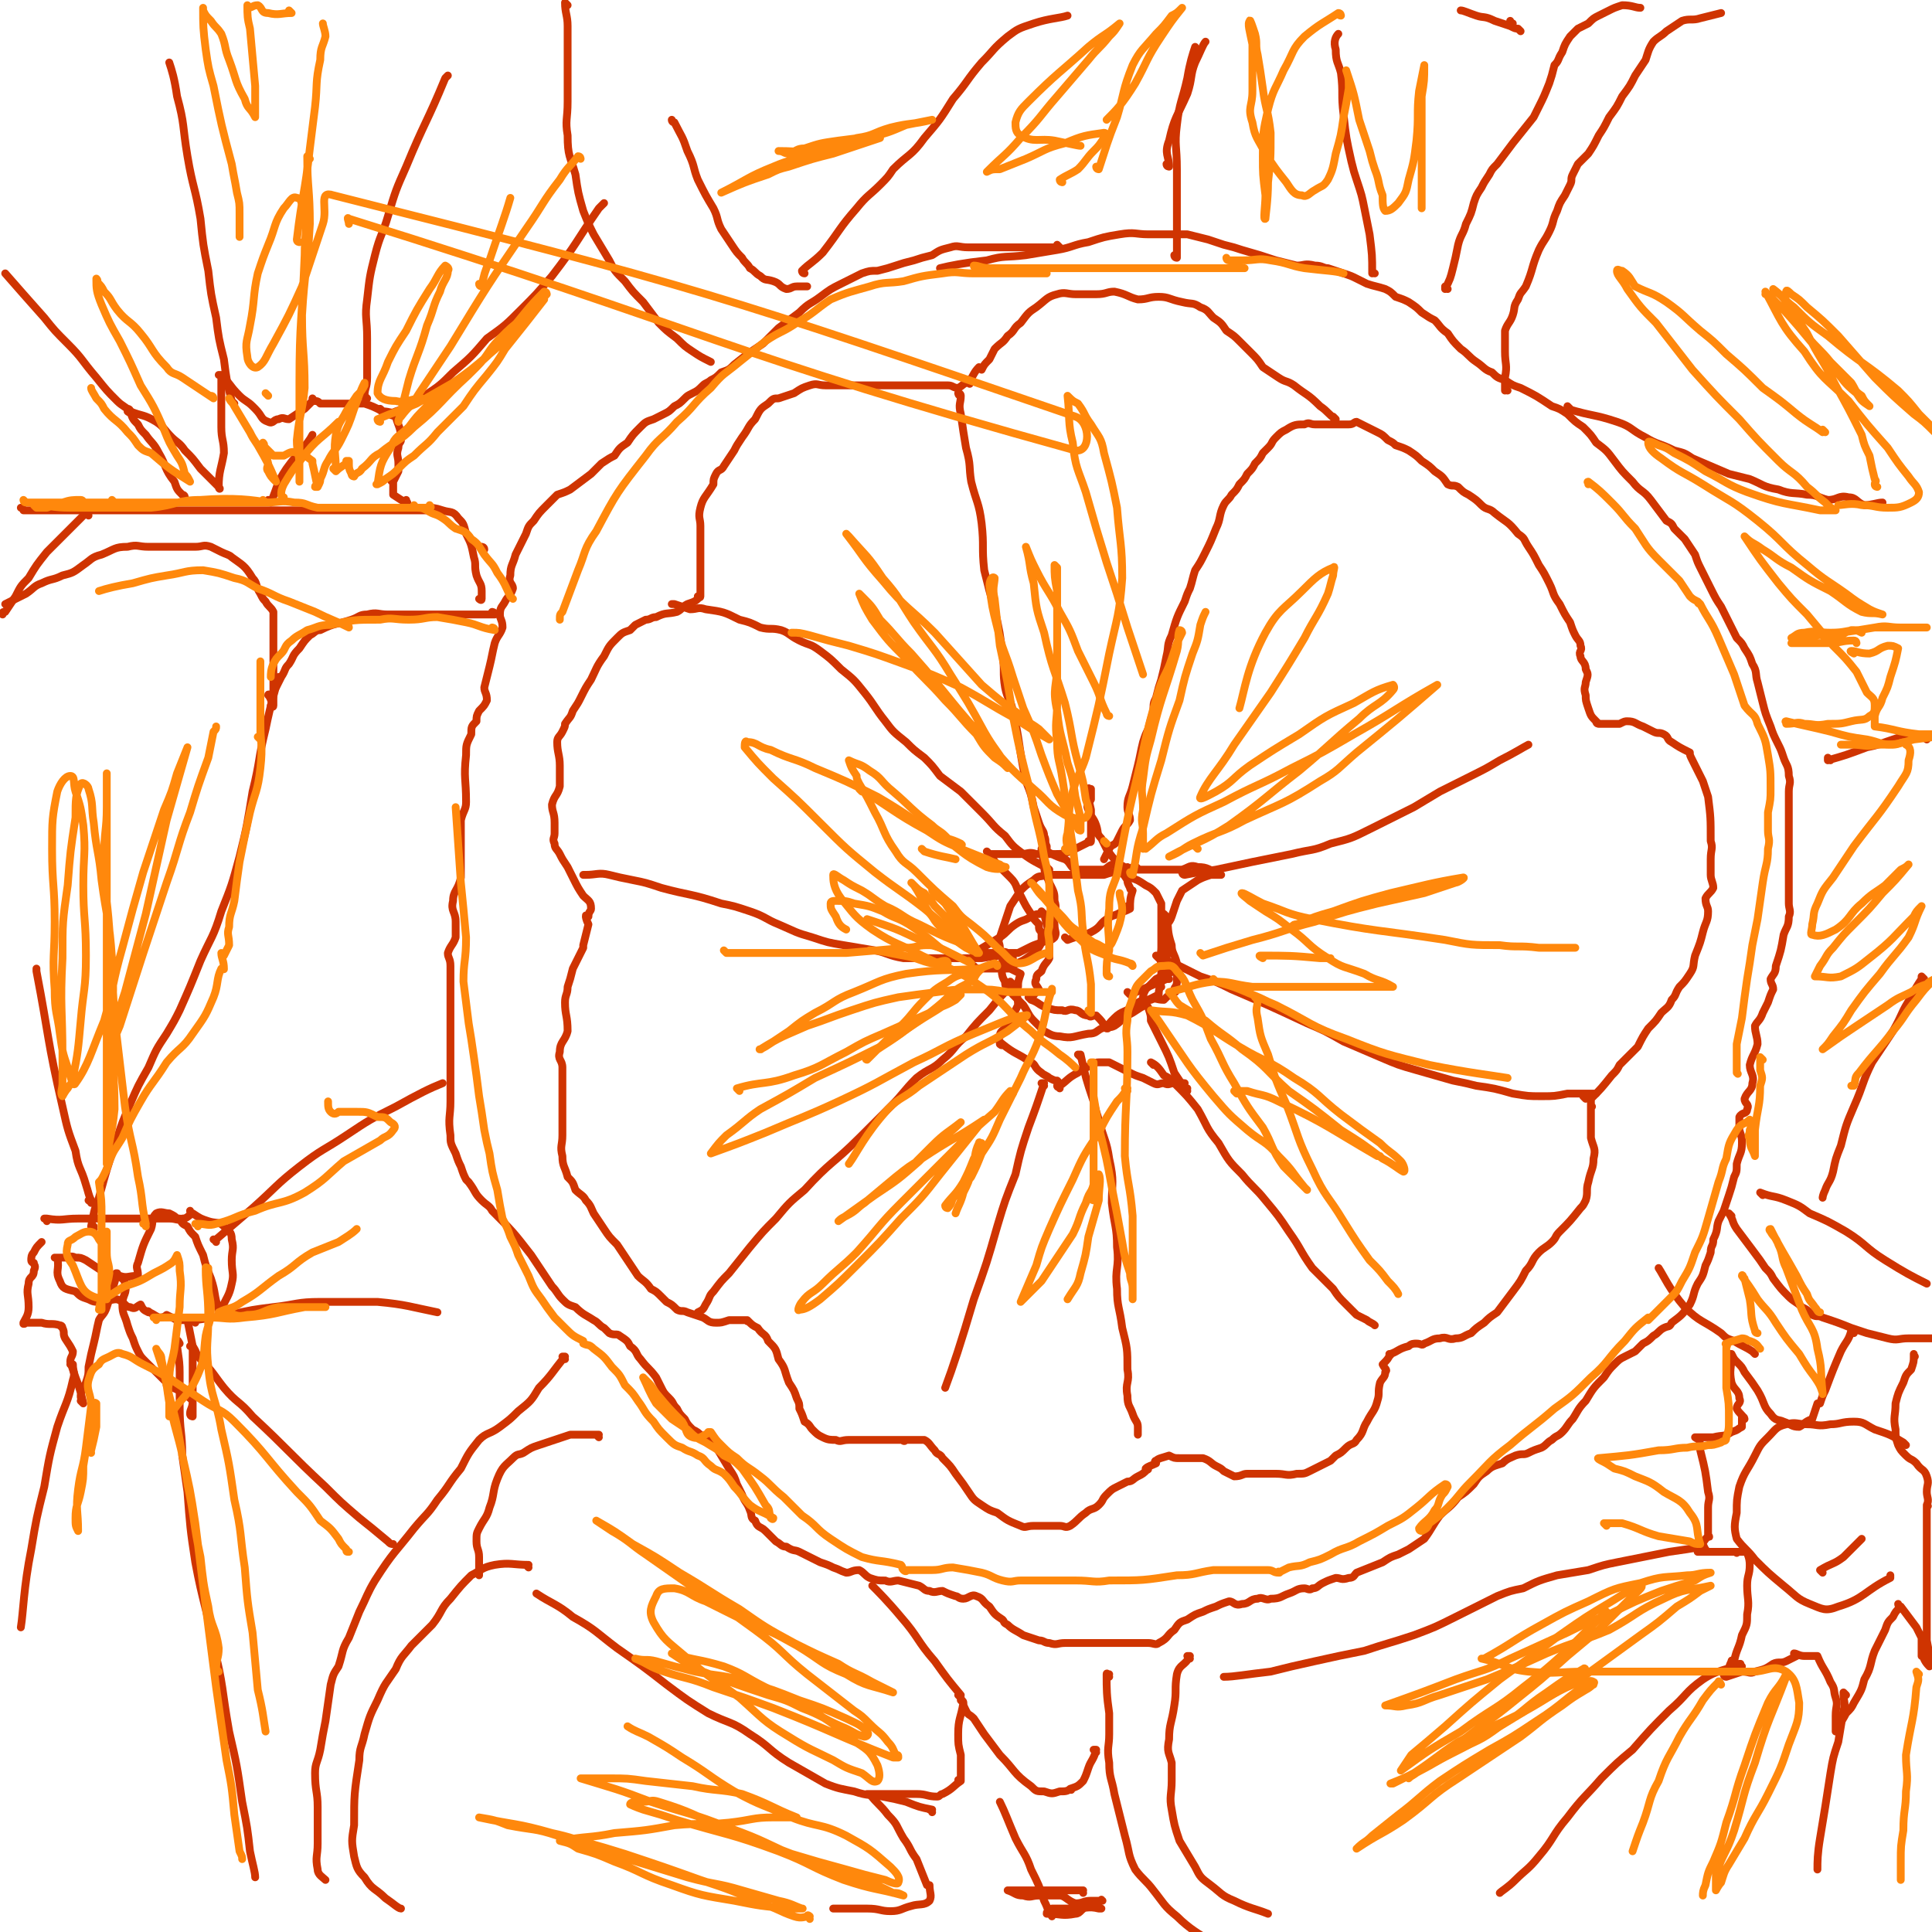 <svg viewBox='0 0 742 742' version='1.1' xmlns='http://www.w3.org/2000/svg' xmlns:xlink='http://www.w3.org/1999/xlink'><g fill='none' stroke='#CF3401' stroke-width='3' stroke-linecap='round' stroke-linejoin='round'><path d='M386,370c0,0 -1,-1 -1,-1 0,0 0,0 1,1 0,0 0,0 0,0 0,0 -1,-1 -1,-1 0,0 0,0 1,1 0,0 0,0 0,0 0,0 -1,-1 -1,-1 0,3 -1,5 1,8 0,3 1,2 3,5 2,2 2,2 4,4 2,3 2,4 4,6 2,2 2,2 4,4 2,1 3,2 6,2 5,1 5,0 11,-1 3,0 3,-1 5,-2 3,-1 3,0 5,-1 3,-2 2,-2 5,-4 2,-1 2,-1 5,-3 2,-1 1,-1 3,-3 0,0 0,0 0,0 2,-1 2,-1 4,-2 0,0 0,0 0,0 0,-3 1,-3 1,-6 0,-3 0,-3 0,-6 -1,-3 0,-3 0,-6 0,-4 0,-4 0,-7 0,-3 0,-3 0,-6 0,-2 0,-2 0,-4 0,0 0,0 0,0 -1,-2 -1,-2 -2,-4 0,0 0,0 0,0 -2,-2 -2,-2 -4,-3 0,0 0,0 0,0 -3,-2 -3,-2 -6,-3 -2,-1 -2,-1 -4,-2 0,0 0,0 0,0 -3,0 -3,0 -6,1 -1,0 -1,0 -3,0 -2,0 -2,0 -4,0 -2,0 -2,0 -4,0 -2,0 -2,0 -4,0 -2,0 -2,0 -3,0 -2,0 -2,0 -4,0 0,0 0,0 0,0 -3,1 -3,0 -5,2 -3,2 -3,2 -5,4 -2,3 -2,3 -4,6 -2,6 -2,6 -4,12 -1,2 0,2 0,4 0,0 0,0 0,1 '/><path d='M513,161c0,0 -1,-1 -1,-1 0,0 0,1 1,1 0,0 0,0 0,0 0,0 -1,-1 -1,-1 0,0 1,1 1,1 -3,-2 -3,-3 -6,-5 -5,-5 -5,-4 -10,-8 -3,-2 -3,-1 -6,-3 -3,-2 -3,-2 -6,-4 -2,-3 -2,-3 -5,-6 -2,-2 -2,-2 -4,-4 -2,-2 -2,-2 -5,-4 -2,-3 -2,-3 -5,-5 -2,-2 -2,-3 -5,-4 -3,-2 -3,-1 -7,-2 -5,-1 -5,-2 -9,-2 -4,0 -4,1 -8,1 -4,-1 -4,-2 -9,-3 -3,0 -3,1 -7,1 -4,0 -4,0 -8,0 -3,0 -4,-1 -7,0 -4,1 -4,2 -8,5 -3,2 -3,2 -6,6 -3,2 -2,3 -5,5 -2,3 -2,2 -5,5 -1,2 -1,2 -2,4 0,0 0,0 0,0 -2,2 -2,2 -3,4 0,0 0,0 0,0 0,0 -1,-1 -1,-1 -2,2 -2,3 -4,6 0,0 0,0 0,0 1,1 0,0 0,0 0,0 0,0 0,0 0,0 0,0 0,0 1,1 0,0 0,0 -2,0 -2,1 -4,2 -2,0 -2,-1 -4,-1 -2,0 -2,0 -5,0 -3,0 -3,0 -6,0 -2,0 -2,0 -5,0 -3,0 -3,0 -5,0 -3,0 -3,0 -6,0 -4,0 -4,0 -8,0 -2,0 -2,0 -3,0 -5,0 -5,0 -9,0 -3,0 -3,-1 -6,0 -3,1 -3,1 -6,3 -3,1 -3,1 -6,2 -2,0 -2,0 -4,2 -3,2 -3,2 -5,6 -3,3 -2,3 -5,7 -2,3 -2,3 -3,5 -2,3 -2,3 -4,6 -1,2 -2,1 -3,3 -1,2 -1,2 -1,4 0,0 0,0 0,0 -3,5 -4,5 -5,9 -1,4 0,4 0,7 0,4 0,4 0,7 0,4 0,4 0,7 0,3 0,3 0,6 0,2 0,2 0,4 0,2 0,2 0,3 0,0 0,0 0,0 0,1 -1,0 -1,0 0,0 0,0 1,0 0,0 0,0 0,0 0,1 -1,0 -1,0 0,0 0,0 1,0 0,0 0,0 0,0 0,1 -1,0 -1,0 0,0 0,0 1,0 0,0 0,0 0,0 -2,2 -2,2 -5,3 -2,1 -2,2 -4,3 -4,1 -4,0 -8,2 -2,0 -2,1 -4,1 -2,1 -2,1 -4,2 -1,1 -1,1 -2,2 -3,1 -3,1 -5,3 -3,3 -3,3 -5,7 -3,4 -3,5 -5,9 -2,3 -2,3 -4,7 -1,2 -1,2 -3,5 -1,3 -1,2 -3,5 0,1 0,1 -1,3 -1,2 -2,2 -2,4 0,4 1,5 1,9 0,4 0,4 0,8 -1,4 -2,3 -3,7 0,3 1,3 1,7 0,2 0,2 0,4 0,2 -1,2 0,4 0,2 1,2 2,4 1,2 1,2 3,5 1,2 1,2 2,4 0,0 0,0 0,0 2,4 2,4 4,7 2,2 3,2 3,5 0,1 -1,1 -1,3 0,0 0,0 0,0 0,0 -1,0 -1,0 0,-1 0,0 1,0 0,0 0,0 0,0 0,0 -1,-1 -1,0 0,0 0,1 1,3 0,0 0,0 0,0 -1,4 -1,4 -2,8 0,0 0,0 0,1 0,0 0,0 0,0 -2,4 -2,4 -4,8 -1,4 -1,4 -2,7 0,3 -1,3 -1,6 0,5 1,5 1,11 -1,4 -3,4 -3,8 -1,3 1,3 1,6 0,4 0,4 0,7 0,5 0,5 0,9 0,5 0,5 0,10 0,4 -1,4 0,8 0,4 1,4 2,8 2,2 2,2 3,5 2,2 3,2 4,4 2,2 2,3 3,5 2,3 2,3 4,6 2,3 2,3 5,6 4,6 4,6 8,12 2,2 3,2 5,5 2,1 2,1 4,3 1,1 1,1 2,2 2,1 2,1 4,3 2,1 2,0 4,1 3,1 3,1 6,2 2,1 2,2 5,2 2,0 2,0 5,-1 2,0 2,0 3,0 0,0 0,0 0,0 2,0 2,0 4,0 0,0 0,0 0,0 0,1 0,0 0,0 -1,0 0,0 0,0 0,0 0,0 0,0 0,1 0,0 0,0 -1,0 0,0 0,0 0,0 0,0 0,0 2,2 2,2 4,3 0,0 0,0 0,0 2,3 3,2 4,5 3,3 3,3 4,7 3,4 2,4 4,9 2,3 2,3 3,6 1,2 1,2 1,4 1,2 1,2 2,5 0,0 0,0 0,0 2,1 2,2 3,3 2,2 2,2 4,3 2,1 3,1 5,1 2,1 2,0 5,0 4,0 4,0 7,0 2,0 2,0 4,0 2,0 2,0 4,0 0,0 0,0 1,0 0,0 0,0 0,0 2,0 2,0 5,0 0,0 0,0 0,0 1,1 0,0 0,0 0,0 0,0 0,0 0,0 0,0 0,0 1,1 -1,0 0,0 1,0 2,0 4,0 2,0 2,0 4,0 2,1 2,2 4,4 1,2 2,1 3,3 3,3 3,3 5,6 3,4 3,4 5,7 2,3 2,3 5,5 3,2 3,2 6,3 4,3 4,3 9,5 2,1 2,0 5,0 2,0 2,0 5,0 2,0 2,0 5,0 2,0 2,1 4,0 3,-2 3,-3 6,-5 2,-2 3,-1 5,-3 2,-2 1,-2 3,-4 2,-2 2,-2 4,-3 2,-1 2,-1 4,-2 2,0 2,-1 4,-2 0,0 0,0 0,0 2,-1 2,-1 4,-3 0,0 0,0 0,0 0,1 -1,0 -1,0 1,-1 2,-1 4,-2 0,0 0,0 0,0 0,0 0,0 0,-1 -1,0 0,1 0,1 0,0 0,0 0,0 0,0 -1,0 0,-1 1,-1 2,-1 5,-2 0,0 0,0 0,0 2,1 2,1 4,1 2,0 2,0 4,0 3,0 3,0 5,0 3,1 3,2 5,3 2,1 2,1 3,2 2,1 2,1 4,2 3,0 3,-1 5,-1 3,0 3,0 6,0 2,0 2,0 5,0 4,0 4,1 8,0 3,0 3,0 5,-1 2,-1 2,-1 4,-2 2,-1 2,-1 4,-2 1,-1 1,-1 2,-2 2,-1 2,-1 4,-3 2,-2 3,-1 4,-3 3,-3 2,-4 4,-7 2,-4 3,-4 4,-8 1,-3 0,-3 1,-7 1,-2 2,-2 2,-4 1,-1 0,-1 -1,-3 0,0 0,0 0,0 2,-2 2,-2 3,-4 0,0 0,0 0,0 0,1 0,0 0,0 -1,0 0,0 0,0 0,0 0,0 0,0 0,1 0,0 0,0 -1,0 0,0 0,0 0,0 0,0 0,0 3,-1 3,-2 7,-3 1,-1 2,-1 3,-1 2,0 2,1 3,0 3,-1 3,-2 6,-2 3,-1 3,1 6,0 3,0 3,-1 6,-2 2,-2 2,-2 5,-4 2,-2 2,-2 5,-4 3,-4 3,-4 6,-8 3,-4 3,-4 5,-8 3,-3 2,-4 5,-7 2,-2 3,-2 5,-4 2,-2 1,-2 3,-4 0,0 0,0 0,0 4,-4 4,-4 8,-9 1,-1 1,-1 2,-3 1,-3 0,-4 1,-7 1,-5 2,-5 2,-9 1,-4 0,-4 -1,-8 0,-2 0,-2 0,-5 0,-2 0,-2 0,-3 0,0 0,0 0,0 0,-2 0,-2 0,-4 0,0 0,0 0,0 1,0 0,0 0,-1 0,0 0,1 0,1 0,0 0,0 0,0 1,0 0,0 0,-1 0,0 0,1 0,1 0,0 0,0 0,0 1,0 0,0 0,-1 0,0 0,-1 0,-2 0,0 0,0 0,0 4,-4 4,-4 8,-9 2,-2 2,-2 3,-4 4,-4 4,-4 7,-7 2,-4 2,-4 4,-7 3,-3 3,-3 5,-6 2,-2 3,-2 4,-5 2,-2 1,-2 3,-5 2,-2 2,-2 4,-5 2,-3 1,-3 2,-7 2,-5 2,-5 3,-9 1,-4 2,-4 2,-8 0,-2 -1,-2 -1,-5 1,-2 2,-2 3,-4 0,-2 -1,-3 -1,-5 0,-3 0,-3 0,-6 0,-4 1,-4 0,-7 0,-9 0,-9 -1,-17 -1,-3 -1,-3 -2,-6 -1,-2 -1,-2 -2,-4 -1,-2 -1,-2 -2,-4 -1,-2 -1,-2 -1,-3 0,0 0,0 0,0 -4,-2 -4,-2 -7,-4 -2,-1 -1,-2 -3,-3 -2,-1 -2,0 -4,-1 -2,-1 -2,-1 -4,-2 -3,-1 -3,-2 -6,-2 -1,0 -1,0 -3,1 -2,0 -3,0 -5,0 -2,0 -2,0 -3,0 0,0 0,0 0,0 0,0 -1,-1 -1,-1 0,0 0,0 1,1 0,0 0,0 0,0 0,0 -1,0 -1,-1 -2,-2 -2,-2 -3,-5 -1,-3 -1,-3 -1,-5 -1,-3 0,-3 0,-5 1,-3 1,-3 0,-5 0,-3 -2,-3 -2,-5 -1,-2 1,-2 0,-4 0,-2 -1,-2 -2,-4 -1,-2 -1,-2 -2,-5 -2,-3 -2,-3 -4,-7 -3,-4 -2,-4 -4,-8 -2,-4 -2,-4 -4,-7 -2,-4 -2,-4 -4,-7 -2,-3 -1,-3 -4,-5 -4,-5 -4,-4 -9,-8 -2,-2 -3,-1 -5,-3 -2,-2 -2,-2 -5,-4 -2,-1 -2,-1 -4,-3 -2,-1 -2,0 -4,-1 -2,-3 -2,-3 -5,-5 -2,-2 -2,-2 -5,-4 -2,-2 -2,-2 -5,-4 -2,-1 -2,-1 -5,-2 -1,-1 -1,-1 -3,-2 0,0 0,0 0,0 -2,-2 -2,-2 -4,-3 -2,-1 -2,-1 -4,-2 -2,-1 -2,-1 -4,-2 -1,0 -1,1 -3,1 -3,0 -3,0 -5,0 -2,0 -2,0 -4,0 -2,0 -2,0 -4,0 -2,0 -2,-1 -4,0 -3,0 -4,0 -7,2 -2,1 -2,1 -4,3 -2,2 -1,2 -3,4 -1,1 -1,1 -2,2 -1,2 -1,2 -3,4 -1,2 -1,2 -3,4 -1,2 -1,2 -3,4 -1,2 -1,2 -3,4 -1,2 -2,2 -3,4 -2,4 -1,5 -3,9 -2,5 -2,5 -4,9 -2,4 -2,4 -4,7 -1,3 -1,4 -2,7 -1,2 -1,2 -2,5 -3,6 -3,6 -5,13 -2,4 -1,4 -2,8 -1,5 -1,5 -2,9 -1,3 -1,3 -2,7 -1,2 -1,2 -1,5 -1,3 -1,3 -2,7 -1,2 -1,2 -2,5 -1,4 -1,5 -2,9 -1,4 -1,4 -2,8 -1,4 -2,4 -2,8 0,2 1,3 1,5 -1,2 -2,2 -3,4 -1,2 -1,2 -2,4 0,0 0,0 0,0 -1,2 -2,1 -3,3 -1,2 -1,2 -2,4 0,0 0,0 0,0 '/><path d='M369,152c0,0 -1,-1 -1,-1 0,0 0,1 1,1 0,0 0,0 0,0 0,0 -1,-1 -1,-1 0,0 1,0 1,1 0,3 -1,3 0,7 1,7 1,7 2,13 2,7 1,7 2,13 2,8 3,8 4,16 1,9 0,9 1,18 2,8 2,8 4,15 2,9 2,9 3,17 1,7 0,7 1,13 1,5 2,4 3,9 3,13 2,13 5,27 2,5 2,5 3,10 1,3 1,3 2,6 1,3 2,3 2,5 1,2 0,2 1,4 0,0 0,0 0,1 0,0 0,0 0,0 '/><path d='M403,334c0,0 -1,-1 -1,-1 0,0 0,0 1,1 0,0 0,0 0,0 0,0 -1,-1 -1,-1 0,0 0,0 1,1 0,0 0,0 0,0 -5,-3 -6,-3 -10,-6 -4,-3 -4,-3 -7,-7 -5,-4 -4,-4 -9,-9 -4,-4 -4,-4 -8,-8 -4,-3 -4,-3 -8,-6 -3,-4 -3,-4 -6,-7 -4,-3 -4,-3 -7,-6 -5,-4 -5,-4 -8,-8 -4,-5 -4,-6 -8,-11 -4,-5 -4,-5 -9,-9 -4,-4 -4,-4 -8,-7 -4,-3 -4,-2 -8,-4 -4,-2 -4,-3 -7,-4 -4,-1 -4,0 -8,-1 -4,-2 -4,-2 -8,-3 -6,-3 -6,-3 -13,-4 -3,-1 -3,0 -6,0 -3,-1 -3,-1 -6,-2 -1,0 -1,0 -1,0 '/><path d='M389,368c0,0 -1,-1 -1,-1 0,0 0,0 1,1 0,0 0,0 0,0 0,0 0,-1 -1,-1 -5,0 -5,0 -11,1 -5,0 -5,0 -10,0 -6,0 -6,0 -11,0 -5,0 -5,0 -9,0 -6,-1 -6,-2 -11,-3 -6,-1 -6,-1 -12,-2 -6,-1 -6,-1 -12,-3 -7,-2 -6,-2 -13,-5 -5,-2 -5,-3 -11,-5 -6,-2 -6,-2 -11,-3 -12,-4 -12,-3 -23,-6 -6,-2 -6,-2 -11,-3 -5,-1 -5,-1 -9,-2 -4,-1 -5,0 -9,0 0,0 0,0 -1,0 '/><path d='M389,378c0,0 -1,-1 -1,-1 0,0 0,0 1,1 0,0 0,0 0,0 0,0 -1,-1 -1,-1 0,0 0,0 1,1 0,0 0,0 0,0 -5,5 -5,5 -9,10 -5,5 -5,5 -9,10 -5,4 -4,5 -9,9 -4,4 -5,3 -10,7 -5,5 -5,6 -10,11 -6,6 -6,6 -12,12 -10,10 -11,9 -21,20 -6,5 -6,5 -11,11 -5,5 -5,5 -10,11 -4,5 -4,5 -8,10 -3,3 -3,3 -6,7 -2,2 -1,2 -3,5 -1,2 -1,2 -3,3 0,0 0,0 0,0 '/><path d='M415,406c0,0 -1,-1 -1,-1 0,0 0,0 1,0 0,0 0,0 0,0 2,9 2,9 5,18 1,4 1,4 2,7 2,8 3,8 4,15 2,9 1,9 1,17 1,9 2,9 2,17 1,8 -1,8 0,16 0,7 1,7 2,15 2,8 2,8 2,16 1,5 -1,5 0,10 0,4 1,4 2,7 1,3 2,3 2,5 0,1 0,2 0,3 0,0 0,0 0,0 '/><path d='M401,417c0,0 -1,-1 -1,-1 0,0 1,0 1,0 -3,9 -3,9 -6,17 -3,9 -3,9 -5,18 -4,10 -4,10 -7,20 -4,14 -4,14 -9,28 -5,17 -8,26 -11,34 '/><path d='M443,409c0,0 -1,-1 -1,-1 2,1 3,2 5,5 2,1 2,1 4,3 5,5 5,5 9,10 4,7 3,7 8,13 4,7 4,7 9,12 4,5 5,5 9,10 5,6 5,6 9,12 5,7 4,7 9,14 4,4 4,4 8,8 2,3 2,3 5,6 2,2 2,2 4,4 2,1 2,1 4,2 1,1 2,1 3,2 '/><path d='M445,368c0,0 -1,-1 -1,-1 0,0 0,0 1,1 3,1 4,1 8,3 4,2 4,2 8,4 6,2 6,2 12,5 14,6 14,6 29,13 7,3 7,3 14,7 7,3 7,3 14,6 7,3 7,3 14,5 7,2 7,2 14,4 5,1 5,1 9,2 7,1 7,1 14,3 6,1 6,1 11,1 5,0 5,0 10,-1 5,0 9,0 11,0 '/><path d='M455,336c0,0 -1,-1 -1,-1 0,0 0,1 1,1 5,-1 6,-1 12,-2 14,-3 14,-3 29,-6 8,-2 8,-1 15,-4 8,-2 8,-2 16,-6 8,-4 8,-4 16,-8 5,-3 5,-3 10,-6 6,-3 6,-3 12,-6 6,-3 6,-3 11,-6 6,-3 9,-5 11,-6 '/><path d='M410,361c0,0 -1,-1 -1,-1 0,0 0,0 1,1 0,0 0,0 0,0 0,0 -1,-1 -1,-1 0,0 0,0 1,1 0,0 0,0 0,0 0,0 -1,-1 -1,-1 0,0 0,0 1,1 0,0 0,0 0,0 5,-2 5,-1 9,-3 4,-2 3,-3 6,-5 3,-2 3,-1 6,-3 1,0 1,0 3,-1 0,0 0,0 0,0 0,0 -1,0 -1,-1 0,0 1,1 1,1 0,0 0,0 0,0 0,0 -1,0 -1,-1 0,0 1,1 1,1 0,-3 0,-4 1,-7 0,0 0,0 0,0 0,0 0,0 0,0 0,0 -1,0 -1,-1 -1,-2 -1,-2 -1,-3 0,0 0,0 0,0 -2,-3 -2,-3 -5,-6 0,0 0,0 0,0 1,0 0,0 0,0 0,0 0,0 0,0 0,0 0,0 0,0 1,0 0,0 0,0 0,0 0,0 0,0 0,0 0,0 0,0 1,0 0,0 0,0 0,0 0,0 0,0 0,0 0,0 0,0 1,0 0,0 0,0 0,0 0,0 0,0 0,0 0,0 0,0 1,0 0,0 0,0 0,0 0,0 0,0 0,0 0,0 0,0 1,0 1,0 0,0 -2,0 -2,1 -4,2 0,0 0,0 0,0 -3,0 -3,0 -6,0 -2,0 -3,0 -5,0 -2,-1 -2,-3 -4,-4 -3,-1 -3,-1 -5,-2 0,0 0,0 0,0 -2,-1 -2,-1 -4,-1 0,0 0,0 0,0 1,0 0,-1 0,-1 0,0 0,0 0,1 0,0 0,0 0,0 1,0 0,-1 0,-1 0,0 0,0 0,1 1,2 0,2 1,5 0,4 1,4 2,7 2,4 2,4 2,7 1,3 0,3 0,6 -1,2 0,2 0,3 0,0 0,0 0,0 0,3 1,3 0,5 -2,2 -3,1 -5,2 -3,1 -3,1 -5,2 -2,1 -2,1 -4,2 -2,0 -2,0 -4,0 -2,-1 -2,0 -4,0 0,0 0,0 0,0 -2,0 -2,0 -3,0 0,0 0,0 0,0 -3,0 -3,0 -6,0 0,0 0,0 0,0 0,0 0,-1 -1,-1 0,0 1,0 1,1 0,0 0,0 0,0 0,0 0,-1 -1,-1 0,0 1,0 1,1 0,0 0,0 0,0 5,-3 5,-3 10,-6 3,-2 3,-3 6,-5 3,-2 3,-1 6,-3 2,-1 2,-1 5,-1 0,0 0,0 0,0 0,0 -1,-1 -1,-1 0,0 0,0 1,1 0,0 0,0 0,0 1,4 1,4 2,8 0,2 0,2 0,4 0,2 0,2 0,5 -1,2 -2,2 -3,5 -1,1 -2,1 -2,3 -1,2 0,2 1,4 0,0 0,0 0,0 -2,2 -2,2 -3,4 0,0 0,0 0,0 0,0 0,0 -1,-1 0,0 1,1 1,1 0,0 0,0 0,0 0,0 0,0 -1,-1 0,0 1,1 1,1 0,0 0,0 0,0 0,0 0,0 -1,-1 0,0 1,1 1,1 0,0 0,0 0,0 3,1 3,2 6,3 3,1 3,1 6,1 2,1 2,-1 5,0 2,0 2,2 5,2 1,1 1,0 3,0 0,0 0,0 0,0 2,2 2,2 4,5 0,0 0,0 0,0 1,0 0,0 0,0 0,0 0,0 0,0 0,0 0,0 0,0 1,0 0,0 0,0 0,0 0,0 0,0 0,0 0,0 0,0 1,-2 1,-2 3,-4 3,-3 4,-2 8,-5 1,-1 1,-1 3,-2 1,0 1,0 3,0 2,-1 2,0 5,0 0,0 0,0 0,0 2,-2 2,-2 4,-3 0,0 0,0 0,0 1,0 0,-1 0,-1 0,0 0,0 0,1 0,0 0,0 0,0 1,0 0,0 0,-1 0,-1 1,-1 1,-3 0,-3 0,-3 0,-7 -1,-4 -2,-4 -2,-7 -2,-6 -1,-6 -2,-11 0,0 0,0 0,0 0,0 0,0 0,0 0,0 -1,-1 -1,-1 0,0 0,0 1,1 0,0 0,0 0,0 '/><path d='M407,95c0,0 -1,0 -1,-1 0,0 0,1 1,1 0,0 0,0 0,0 0,0 -1,0 -1,-1 0,0 1,1 1,1 -6,0 -7,0 -13,0 -2,0 -2,0 -4,0 -4,0 -4,0 -8,0 -2,0 -2,0 -4,0 -3,0 -3,0 -6,0 -4,0 -4,-1 -7,0 -4,1 -4,1 -7,3 -4,1 -4,1 -7,2 -4,1 -4,1 -7,2 -3,1 -3,1 -7,2 -3,0 -3,0 -6,1 -4,2 -4,2 -8,4 -4,2 -4,2 -8,5 -4,3 -4,2 -8,6 -4,3 -4,3 -8,6 -3,3 -3,3 -6,6 -6,4 -6,4 -11,8 -2,2 -2,2 -5,3 -2,2 -2,2 -4,3 -1,1 -2,1 -3,2 -2,2 -2,2 -4,3 -2,1 -2,1 -3,2 -2,2 -2,2 -4,3 -2,2 -2,2 -4,3 -2,1 -2,1 -4,2 -3,1 -3,1 -5,3 -3,3 -3,3 -5,6 -3,2 -3,2 -5,5 -2,1 -2,1 -5,3 -2,2 -2,2 -4,4 -4,3 -4,3 -8,6 -2,1 -2,1 -5,2 -2,2 -2,2 -4,4 -3,3 -3,3 -5,6 -2,2 -2,2 -3,5 -2,4 -2,4 -4,8 -1,4 -2,4 -2,8 -1,3 1,3 1,5 -1,3 -2,3 -3,5 0,0 0,0 0,0 -1,2 -2,2 -2,5 0,2 1,2 1,5 -1,3 -2,3 -3,6 -1,4 -1,5 -2,9 -1,4 -1,4 -2,8 0,2 1,2 1,5 -1,2 -1,2 -3,4 -1,2 -1,2 -1,4 -2,2 -2,2 -2,5 -2,4 -2,4 -2,8 -1,9 0,9 0,18 0,3 -1,3 -2,7 0,2 0,2 0,5 0,2 0,2 0,5 0,1 0,1 0,3 0,4 0,4 0,9 -1,5 -3,5 -3,9 -1,4 1,4 1,8 0,3 0,3 0,6 -1,3 -2,3 -3,6 0,2 1,2 1,5 0,3 0,3 0,6 0,3 0,3 0,7 0,5 0,5 0,9 0,4 0,4 0,8 0,3 0,3 0,6 0,2 0,2 0,4 0,2 0,2 0,4 0,2 0,2 0,4 0,2 0,2 0,4 0,6 -1,6 0,13 0,3 0,3 2,7 1,3 1,3 2,5 1,3 1,3 2,5 1,1 1,1 1,1 0,0 0,0 0,0 3,4 2,4 5,7 2,2 3,2 4,4 8,8 8,8 15,17 4,6 4,6 8,12 2,2 2,3 4,5 2,2 2,2 5,3 3,3 4,3 7,5 2,1 2,2 4,3 1,1 1,1 2,2 2,1 3,0 4,1 3,2 3,2 4,4 3,2 2,3 4,5 3,4 3,3 6,7 1,2 1,2 2,4 1,2 1,2 3,4 2,2 1,2 3,4 1,2 1,2 3,4 0,0 0,0 0,0 1,2 1,2 3,4 0,0 0,0 0,0 0,0 -1,-1 -1,-1 0,0 0,0 1,1 2,1 2,1 4,3 0,0 0,0 0,0 2,1 2,1 4,2 0,0 0,0 0,0 3,5 3,5 6,10 2,3 2,3 3,6 1,2 1,2 2,4 1,3 2,3 3,6 1,2 0,3 2,4 1,3 2,2 4,4 2,2 2,2 4,4 2,1 2,2 4,2 3,2 3,1 5,2 2,1 2,1 4,2 2,1 2,1 4,2 3,1 3,1 5,2 3,1 2,1 5,2 2,0 2,-1 5,-1 2,1 2,2 4,3 3,1 3,1 6,1 2,1 3,0 5,0 4,1 4,1 8,2 2,1 2,2 4,2 2,1 3,0 5,0 2,1 2,1 5,2 1,0 1,1 3,1 2,0 3,-2 5,-1 3,1 2,2 5,4 2,3 2,3 5,5 1,1 0,1 2,2 2,2 3,2 6,4 3,1 3,1 6,2 2,0 2,1 4,1 3,1 3,0 6,0 3,0 3,0 6,0 4,0 4,0 8,0 3,0 3,0 5,0 3,0 3,0 6,0 4,0 4,0 7,0 2,0 3,1 4,0 4,-2 3,-3 6,-5 2,-3 2,-3 5,-4 3,-2 3,-2 6,-3 2,-1 2,-1 5,-2 2,-1 2,-1 5,-2 2,0 2,2 5,1 3,0 3,-2 6,-2 2,-1 3,1 5,0 4,0 4,-1 7,-2 3,-1 3,-2 6,-2 1,0 2,1 3,0 2,0 2,-1 4,-2 2,-1 2,-1 5,-2 2,0 2,1 5,0 2,0 2,-1 3,-2 0,0 0,0 0,0 5,-2 5,-2 10,-4 3,-2 3,-2 6,-3 2,-1 2,-1 4,-2 3,-2 3,-2 6,-4 3,-4 3,-5 6,-9 3,-3 4,-3 7,-7 3,-2 3,-2 6,-5 2,-3 2,-3 5,-5 2,-2 3,-2 6,-3 2,-2 3,-2 5,-3 3,-1 3,0 5,-1 2,-1 2,-1 5,-2 2,-1 2,-2 4,-3 2,-2 2,-1 4,-3 2,-2 2,-3 4,-5 2,-3 2,-4 5,-7 3,-5 3,-5 7,-9 2,-3 2,-3 4,-5 2,-2 2,-2 4,-3 2,-1 2,-1 4,-2 1,-1 1,-1 3,-3 2,-1 2,-1 4,-3 2,-1 2,-2 4,-3 2,-1 2,0 3,-2 4,-3 4,-3 7,-7 2,-4 1,-4 3,-8 2,-3 2,-3 3,-7 1,-2 1,-2 2,-5 0,-3 1,-2 1,-5 2,-4 1,-4 2,-7 1,-2 1,-2 2,-4 1,-3 1,-3 2,-6 1,-3 1,-3 2,-7 1,-2 1,-2 1,-5 1,-4 2,-4 2,-8 0,-2 0,-2 -1,-5 0,-2 0,-3 0,-5 1,-2 3,-1 3,-3 1,-2 -1,-2 -1,-4 1,-3 3,-3 3,-6 1,-3 -1,-4 -1,-7 1,-4 2,-4 3,-8 0,-3 -1,-4 -1,-7 1,-2 2,-2 3,-5 1,-2 1,-2 2,-4 1,-3 1,-3 2,-5 0,-2 -1,-2 -1,-4 1,-2 2,-2 2,-5 2,-6 2,-6 3,-12 1,-3 2,-3 2,-7 1,-2 0,-3 0,-5 0,-3 0,-3 0,-5 0,-2 0,-2 0,-4 0,-2 0,-2 0,-5 0,-2 0,-2 0,-4 0,-4 0,-4 0,-8 0,-5 0,-5 0,-9 0,-4 0,-4 0,-8 0,-3 1,-3 0,-6 0,-4 -1,-4 -2,-7 -1,-3 -1,-3 -2,-5 -2,-4 -2,-4 -3,-7 -2,-5 -2,-5 -3,-9 -1,-4 -1,-4 -2,-8 -1,-3 0,-4 -2,-7 -1,-3 -1,-3 -3,-6 -1,-2 -1,-2 -3,-4 -3,-6 -3,-6 -6,-12 -2,-3 -2,-3 -4,-7 -2,-4 -2,-4 -4,-8 -1,-2 -1,-2 -2,-5 -2,-3 -2,-3 -4,-6 -2,-2 -2,-2 -4,-4 -1,-2 -1,-2 -3,-3 -3,-4 -3,-4 -6,-8 -3,-4 -4,-3 -7,-7 -4,-4 -4,-4 -7,-8 -3,-4 -3,-4 -7,-7 -2,-3 -2,-3 -5,-6 -3,-2 -3,-2 -6,-5 -3,-2 -3,-2 -6,-3 -6,-4 -6,-4 -12,-7 -3,-1 -3,-1 -6,-3 -3,-1 -3,-1 -5,-3 -3,-1 -3,-2 -6,-4 -3,-2 -3,-3 -6,-5 -3,-3 -3,-3 -5,-6 -3,-2 -3,-3 -5,-5 -2,-1 -2,-1 -5,-3 -2,-2 -2,-2 -5,-4 -2,-1 -2,-1 -5,-2 -2,-2 -2,-2 -4,-3 -3,-1 -4,-1 -7,-2 -2,-1 -2,-1 -4,-2 -2,-1 -2,-1 -5,-2 -3,-1 -3,-1 -6,-2 -2,0 -2,-1 -5,-1 -4,-1 -4,0 -7,0 -4,-1 -4,-1 -8,-2 -6,-2 -6,-2 -13,-4 -3,-1 -3,-1 -7,-2 -3,-1 -3,-1 -6,-2 -4,-1 -4,-1 -8,-2 -5,0 -5,0 -9,0 -3,0 -3,0 -6,0 -5,0 -5,-1 -11,0 -6,1 -6,1 -12,3 -6,1 -6,2 -12,3 -6,1 -6,1 -12,2 -8,1 -8,0 -15,2 -9,1 -14,2 -18,3 '/><path d='M556,111c0,0 -1,0 -1,-1 0,0 0,1 0,1 0,0 0,0 0,0 1,0 0,0 0,-1 0,0 0,1 0,1 0,0 0,0 0,0 2,-4 2,-4 3,-8 1,-4 1,-4 2,-9 1,-4 2,-4 3,-8 2,-4 2,-4 3,-8 1,-3 1,-3 3,-6 1,-2 1,-2 3,-5 1,-2 1,-2 3,-4 3,-4 3,-4 6,-8 0,0 0,0 0,0 0,0 0,0 0,0 4,-5 4,-5 8,-10 1,-2 1,-2 2,-4 2,-4 2,-4 4,-9 1,-3 1,-3 2,-7 2,-2 1,-2 3,-5 1,-3 1,-3 3,-6 1,-1 1,-1 3,-3 2,-1 2,-1 4,-2 2,-2 2,-2 4,-3 2,-1 2,-1 4,-2 2,-1 2,-1 5,-2 4,0 5,1 7,1 '/><path d='M579,150c0,0 -1,-1 -1,-1 0,0 0,1 0,1 0,0 0,0 0,0 1,0 0,-1 0,-1 0,0 0,1 0,1 0,0 0,0 0,0 1,0 0,0 0,-1 0,-2 0,-2 0,-4 1,-5 0,-5 0,-10 0,-4 0,-4 0,-8 1,-3 2,-3 3,-6 1,-3 0,-3 2,-6 1,-3 1,-2 3,-5 3,-7 2,-7 5,-14 2,-4 2,-3 4,-7 2,-4 1,-4 3,-8 1,-3 1,-3 3,-6 1,-2 1,-2 2,-4 1,-2 0,-2 1,-4 1,-2 1,-2 2,-4 2,-2 2,-2 4,-4 0,0 0,0 0,0 2,-3 2,-3 4,-7 2,-3 2,-3 4,-7 3,-4 3,-4 5,-8 3,-4 3,-4 5,-8 2,-3 2,-3 4,-6 1,-3 1,-4 3,-7 2,-2 3,-2 5,-4 3,-2 3,-2 6,-4 3,-1 4,0 7,-1 4,-1 4,-1 8,-2 '/><path d='M603,157c0,0 -1,-1 -1,-1 0,0 0,1 0,1 0,0 0,0 0,0 10,3 10,2 19,5 6,2 5,3 11,6 5,3 5,2 11,5 4,1 4,1 7,3 7,3 7,3 14,6 4,1 4,1 8,2 5,2 5,3 11,4 5,2 6,1 11,2 4,0 4,1 8,2 4,0 4,-2 8,-1 3,0 3,2 6,3 3,0 5,-1 7,-1 '/><path d='M703,292c0,0 -1,-1 -1,-1 0,0 0,0 0,1 0,0 0,0 0,0 1,0 0,-1 0,-1 0,0 0,0 0,1 0,0 0,0 0,0 1,0 0,-1 0,-1 0,0 0,0 0,1 0,0 0,0 0,0 7,-2 7,-2 15,-5 5,-1 4,-1 10,-3 3,-1 3,-1 7,-1 3,0 5,0 6,1 '/><path d='M739,376c0,0 -1,-1 -1,-1 0,0 0,0 0,1 0,0 0,0 0,0 -2,3 -2,3 -4,7 -4,6 -3,6 -7,13 -4,6 -4,6 -8,12 -4,8 -3,8 -7,17 -3,7 -3,7 -5,15 -2,5 -2,5 -3,10 -1,4 -2,4 -3,7 -1,2 -1,3 -1,3 '/><path d='M665,467c0,0 -1,-1 -1,-1 0,0 0,0 0,0 0,0 0,0 0,0 1,1 0,0 0,0 0,0 0,0 0,0 0,0 0,0 0,0 2,3 1,3 3,6 3,4 3,4 6,8 3,4 3,4 5,7 2,2 2,2 3,4 3,4 3,4 6,7 2,2 3,2 5,4 2,1 2,1 4,3 2,1 2,0 4,1 6,2 6,2 11,4 3,1 3,1 6,2 4,1 4,1 8,2 4,1 4,0 8,0 3,0 3,0 6,0 7,0 10,0 13,0 '/><path d='M677,459c0,0 -1,-1 -1,-1 0,0 0,0 0,0 5,2 5,1 10,3 5,2 5,2 9,5 7,3 7,3 14,7 8,5 7,6 15,11 8,5 10,6 16,9 '/><path d='M712,512c0,0 -1,-1 -1,-1 0,0 0,0 0,0 0,0 0,0 0,0 1,1 0,0 0,0 0,0 0,0 0,0 -1,4 -2,4 -4,8 -3,7 -3,7 -6,15 -1,2 -1,2 -2,5 -1,0 -1,0 -1,0 0,0 0,0 0,0 -1,3 -1,3 -2,6 0,0 0,0 0,0 -3,1 -3,2 -5,3 -3,0 -3,-1 -6,-2 -2,-1 -3,0 -5,-3 -3,-3 -2,-4 -5,-9 -2,-3 -2,-3 -5,-7 -1,-2 -1,-2 -3,-4 0,0 0,0 0,0 -1,-1 -1,-1 -2,-3 0,0 0,0 0,0 0,1 -1,0 -1,0 0,0 0,0 1,0 0,0 0,0 0,0 0,1 -1,0 -1,0 0,0 0,0 1,0 0,0 0,0 0,0 0,1 -1,0 -1,0 0,0 1,0 1,0 0,6 -1,6 0,11 1,3 3,3 3,6 1,2 -1,2 -1,4 1,2 2,2 3,4 0,0 0,0 0,0 0,0 0,-1 -1,-1 0,1 0,2 0,4 0,0 0,0 0,0 -2,1 -1,1 -4,2 -3,2 -3,1 -7,2 0,0 0,0 -1,0 0,0 0,0 0,0 -2,0 -2,0 -5,0 0,0 0,0 0,0 0,1 -1,0 -1,0 0,0 0,0 1,0 0,0 0,0 0,0 0,1 -1,0 -1,0 0,0 0,0 1,0 0,0 0,0 0,0 0,1 -1,0 -1,0 0,0 0,0 1,0 0,0 0,0 0,0 0,1 -1,0 -1,0 0,0 1,0 1,0 1,2 1,2 1,5 0,0 0,0 0,0 2,8 2,8 3,16 1,3 0,3 0,6 0,3 0,3 0,6 0,2 0,2 0,4 0,1 0,1 0,1 0,0 0,0 0,0 1,1 0,-1 0,0 -2,2 -2,3 -4,6 0,0 0,0 0,0 0,0 0,0 0,-1 0,0 0,1 0,1 0,0 0,0 0,0 0,0 0,0 0,-1 0,0 0,1 0,1 0,0 0,0 0,0 0,0 0,0 0,-1 0,0 0,1 0,1 3,0 3,0 6,0 2,0 2,0 3,0 3,0 3,0 6,0 0,0 0,0 0,0 0,1 0,0 0,0 -1,0 0,0 0,0 2,0 2,0 4,0 0,0 0,0 0,0 0,1 0,0 0,0 -1,0 0,0 0,0 0,0 0,0 0,0 0,1 0,-1 0,0 0,1 1,2 1,5 0,4 -1,4 -1,8 0,5 1,6 0,11 0,4 0,4 -2,8 -1,5 -2,5 -3,10 -1,0 -1,0 -1,0 0,0 0,0 0,0 1,1 0,-1 0,0 -1,2 -1,3 -2,6 0,0 0,0 0,0 0,0 -1,0 -1,-1 0,0 0,1 1,1 3,-1 3,-1 6,-2 3,0 3,1 5,0 4,-1 4,-1 7,-3 2,-1 3,0 5,-1 2,-1 2,-1 4,-2 0,0 0,0 0,0 0,0 -1,-1 -1,-1 1,0 2,1 4,1 0,0 0,0 0,0 2,0 2,0 5,0 0,0 0,0 0,0 2,5 3,5 5,10 2,3 1,3 2,6 1,3 0,3 0,7 0,2 0,2 0,5 0,0 0,0 0,1 0,0 0,0 0,0 1,0 0,0 0,0 0,0 0,0 0,0 0,0 0,0 0,0 1,0 0,0 0,0 1,-3 2,-3 4,-7 2,-2 2,-2 3,-4 3,-5 3,-5 4,-9 3,-5 2,-6 4,-11 2,-4 2,-4 4,-8 1,-3 1,-3 3,-5 1,-2 1,-2 3,-4 0,0 0,0 0,0 0,0 -1,0 -1,-1 0,0 0,1 1,1 3,4 3,4 6,8 1,2 1,2 2,4 0,2 0,2 0,4 0,1 0,1 0,3 0,0 0,0 0,0 1,0 0,-1 0,-1 1,2 1,3 3,5 0,0 0,0 0,0 0,0 0,0 0,-1 0,0 0,1 0,1 0,-4 0,-5 -1,-10 0,-6 0,-6 0,-12 0,-4 0,-4 0,-9 0,-6 0,-6 0,-12 0,-4 0,-4 0,-9 0,-3 0,-3 0,-6 0,-2 0,-2 0,-4 0,0 0,0 0,0 1,1 0,0 0,0 0,0 0,0 0,0 0,0 0,0 0,0 1,1 0,0 0,0 0,0 0,1 0,0 1,-2 0,-3 0,-5 0,0 0,0 0,0 0,-3 1,-3 0,-6 -1,-3 -2,-2 -4,-5 -2,-2 -2,-1 -4,-3 -2,-2 -2,-2 -3,-4 -1,-3 -1,-3 -1,-6 -1,-5 0,-5 0,-10 1,-4 1,-4 3,-8 1,-3 1,-3 3,-5 1,-3 1,-3 1,-5 0,0 0,0 0,0 1,0 0,0 0,-1 0,0 0,1 0,1 0,0 0,0 0,0 1,0 0,0 0,-1 '/><path d='M655,595c0,0 -1,-1 -1,-1 0,0 1,0 0,0 -6,1 -6,1 -13,2 -5,1 -5,1 -10,2 -5,1 -5,1 -10,2 -5,1 -5,1 -11,3 -6,1 -6,1 -12,2 -7,2 -7,2 -13,5 -5,1 -5,1 -10,3 -8,4 -8,4 -16,8 -8,4 -8,4 -16,7 -9,3 -10,3 -19,6 -10,2 -10,2 -19,4 -9,2 -9,2 -17,4 -9,1 -14,2 -18,2 '/><path d='M669,640c0,0 -1,-1 -1,-1 0,0 1,0 0,0 -6,3 -8,2 -14,6 -7,5 -6,6 -13,12 -7,7 -7,7 -14,15 -6,5 -6,5 -12,11 -6,7 -7,7 -13,15 -6,7 -5,8 -11,15 -4,5 -5,5 -9,9 -3,3 -5,4 -6,5 '/><path d='M709,651c0,0 -1,-1 -1,-1 0,0 0,0 0,0 0,0 0,0 0,0 0,4 1,4 0,7 -1,6 -1,6 -2,12 -2,6 -2,6 -3,12 -2,13 -2,13 -4,25 -1,6 -1,9 -1,12 '/><path d='M674,520c0,0 -1,-1 -1,-1 -3,-2 -4,-2 -7,-4 -3,-1 -3,-1 -5,-3 -7,-5 -8,-4 -14,-10 -6,-7 -8,-12 -10,-15 '/><path d='M407,418c0,0 -1,-1 -1,-1 0,0 0,0 1,0 0,0 0,0 0,0 0,1 -1,0 -1,0 0,0 0,1 1,0 3,-2 3,-3 7,-5 2,-2 2,-1 5,-3 0,0 0,0 0,0 1,0 1,-1 3,-1 2,0 2,0 4,0 0,0 0,0 0,0 4,2 4,2 8,4 2,1 2,1 5,2 2,1 2,1 4,2 2,1 2,0 4,0 2,1 2,0 4,0 2,0 3,0 4,0 '/><path d='M456,419c0,0 -1,-1 -1,-1 0,0 0,0 1,0 0,0 0,0 0,0 0,1 -1,1 -1,0 -2,-3 -2,-3 -4,-6 -2,-6 -2,-6 -5,-12 -2,-4 -2,-4 -4,-8 0,-2 0,-2 -1,-5 -1,-2 -1,-1 -2,-3 0,-2 0,-2 1,-4 0,0 0,0 0,0 2,-2 2,-2 4,-4 2,-1 2,-1 4,-2 0,0 0,0 0,0 3,-1 3,-1 6,-2 '/><path d='M446,379c0,0 -1,-1 -1,-1 0,0 0,0 1,1 0,0 0,0 0,0 0,0 -1,-1 -1,-1 0,0 0,0 1,1 0,0 0,0 0,0 0,0 -1,0 -1,-1 1,-5 3,-5 3,-10 1,-5 -1,-6 0,-11 0,-3 1,-2 2,-5 1,-3 1,-3 2,-6 1,-2 1,-2 2,-4 0,0 0,0 0,0 3,-2 3,-2 6,-4 2,-1 2,-1 5,-2 0,0 0,0 0,0 2,0 2,0 4,0 0,0 0,0 0,0 0,0 -1,-1 -1,-1 0,0 0,0 1,1 0,0 0,0 0,0 0,0 -1,-1 -1,-1 0,0 0,0 1,1 0,0 0,0 0,0 -5,-2 -5,-3 -9,-3 -3,-1 -3,0 -6,1 -3,0 -3,0 -6,0 -2,0 -2,0 -4,0 -2,0 -2,0 -3,0 0,0 0,0 0,0 -2,0 -2,0 -4,0 0,0 0,0 0,0 0,0 0,-1 -1,-1 -1,0 -1,0 -3,1 0,0 0,0 0,0 1,0 0,-1 0,-1 0,0 1,1 0,1 -1,-1 -1,-1 -3,-2 0,0 0,0 0,0 -3,-3 -3,-3 -5,-6 0,0 0,0 0,0 -1,-2 -1,-2 -2,-4 -2,-2 -1,-2 -2,-5 -1,-3 -2,-3 -3,-6 -1,-2 0,-2 1,-4 0,0 0,0 0,0 0,-2 0,-2 0,-4 0,0 0,0 0,0 0,1 -1,0 -1,0 0,0 0,0 1,0 0,0 0,0 0,0 0,1 -1,-1 -1,0 0,3 0,4 1,8 0,1 0,1 0,3 0,0 0,0 0,0 0,3 0,3 0,6 0,0 0,0 0,0 0,1 0,1 0,3 0,0 0,0 0,0 0,1 -1,0 -1,0 0,0 1,0 1,0 -4,2 -4,2 -8,4 -3,1 -3,1 -7,1 -3,0 -3,0 -6,0 -3,-1 -3,0 -6,0 -2,0 -2,0 -5,0 -1,0 -1,0 -3,0 0,0 0,0 0,0 -2,0 -2,0 -4,0 0,0 0,0 0,0 0,0 -1,-1 -1,-1 0,0 0,0 1,1 0,0 0,0 0,0 0,0 -1,-1 -1,-1 2,2 2,3 5,6 2,2 2,2 4,4 3,3 2,4 4,7 2,4 2,4 4,7 1,2 1,2 3,4 0,0 0,0 0,0 0,2 0,2 1,3 0,0 0,0 0,0 0,2 0,2 0,4 -1,2 -1,2 -3,4 0,0 0,0 0,0 -4,3 -4,3 -9,5 -2,1 -2,0 -4,1 -2,0 -2,0 -5,0 -1,0 -1,0 -2,0 0,0 0,0 0,0 -1,0 -1,0 -2,0 0,0 0,0 0,0 0,0 -1,-1 -1,-1 0,0 0,0 1,1 0,0 0,0 0,0 0,0 -1,-1 -1,-1 0,0 0,0 1,1 0,0 0,0 0,0 0,0 -1,-1 -1,-1 0,0 0,0 1,1 0,0 0,0 0,0 3,0 3,0 7,0 0,0 0,0 1,0 0,0 0,0 0,0 2,0 2,0 5,0 0,0 0,0 0,0 2,1 2,1 4,2 0,0 0,0 0,0 -1,3 -1,3 -1,5 -1,3 0,4 0,7 -2,4 -2,4 -4,8 -2,2 -3,2 -3,4 -1,2 0,2 1,3 0,0 0,0 0,0 0,1 -1,0 -1,0 0,0 0,0 1,0 0,0 0,0 0,0 0,1 -1,0 -1,0 0,0 0,0 1,0 5,4 5,3 11,7 2,1 1,2 4,4 1,1 2,1 3,2 2,1 2,1 3,1 0,0 0,0 0,0 1,1 0,0 0,0 0,0 0,0 0,0 '/><path d='M700,604c0,0 -1,-1 -1,-1 0,0 0,0 0,0 0,0 0,0 0,0 5,-3 5,-2 9,-5 4,-4 6,-6 7,-7 '/><path d='M732,555c0,0 -1,-1 -1,-1 0,0 0,0 0,0 0,0 0,0 0,0 -5,-3 -5,-3 -11,-5 -4,-2 -4,-3 -8,-3 -5,0 -5,1 -9,1 -5,1 -5,0 -9,0 -4,0 -4,-1 -8,0 -4,1 -4,2 -7,5 -3,3 -3,3 -5,7 -3,6 -4,6 -6,12 -1,5 -1,5 -1,10 -1,5 -1,6 0,10 3,4 4,4 7,8 5,5 5,5 11,10 5,4 5,5 10,7 5,2 6,3 11,1 10,-3 10,-6 20,-11 0,-1 0,-1 0,-1 '/><path d='M457,637c0,0 -1,-1 -1,-1 0,0 1,0 1,0 -2,4 -4,3 -5,7 -1,6 0,6 -1,12 -1,7 -2,7 -2,13 -1,5 0,5 1,9 0,4 0,4 0,7 0,5 -1,6 0,11 1,6 1,6 3,12 3,5 3,5 6,10 2,4 2,4 6,7 4,3 4,4 9,6 6,3 8,3 13,5 '/><path d='M426,644c0,0 -1,-1 -1,-1 0,0 0,0 1,0 0,0 0,0 0,0 0,1 -1,-1 -1,0 0,6 0,8 1,15 0,4 0,4 0,8 0,5 -1,5 0,11 0,6 1,6 2,12 2,8 2,8 4,16 2,7 1,7 4,13 3,4 4,4 7,8 4,5 4,6 9,10 5,5 9,7 12,9 '/><path d='M421,673c0,-1 -1,-1 -1,-1 0,0 1,0 1,0 -1,4 -2,4 -3,7 -1,3 -1,3 -2,5 0,0 0,0 0,0 -2,2 -2,2 -5,3 0,0 0,0 0,0 1,1 0,0 0,0 0,0 1,0 0,0 -1,1 -2,1 -4,1 -3,1 -3,1 -6,0 -3,0 -3,0 -5,-2 -7,-5 -6,-6 -12,-12 -3,-4 -3,-4 -6,-8 -2,-3 -2,-3 -4,-6 -2,-2 -2,-1 -3,-3 -1,-2 -1,-2 -1,-3 0,0 0,0 0,0 0,0 -1,-1 -1,-1 0,0 1,0 1,1 0,0 0,0 0,0 0,0 -1,-1 -1,-1 0,0 1,0 1,1 -1,6 -2,6 -2,12 0,4 0,4 1,8 0,3 0,3 0,6 0,2 0,2 0,4 0,0 0,0 0,0 0,0 -1,0 -1,0 0,-1 0,0 1,0 0,0 0,0 0,0 0,0 -1,0 -1,0 0,-1 1,0 1,0 -3,2 -3,3 -7,5 -1,0 -1,1 -2,1 -4,0 -4,-1 -8,-1 -4,0 -4,0 -9,0 -2,0 -2,0 -5,0 -2,0 -2,0 -4,0 0,0 0,0 0,0 0,0 -1,0 -1,0 0,0 0,0 1,0 0,0 0,0 0,0 0,0 -1,0 -1,0 0,0 0,0 1,0 0,0 0,0 0,0 3,4 4,4 7,8 4,4 3,4 6,9 3,4 2,4 5,8 2,5 2,5 4,10 1,0 1,0 1,0 0,0 0,0 0,0 0,0 -1,0 -1,0 0,0 1,0 1,0 0,3 1,4 0,6 -2,2 -4,1 -7,2 -4,1 -4,2 -8,2 -4,0 -4,-1 -9,-1 -3,0 -3,0 -6,0 -4,0 -6,0 -7,0 '/><path d='M358,696c0,-1 -1,-1 -1,-1 0,0 0,0 1,0 0,0 0,0 0,0 0,0 -1,0 -1,0 0,0 0,0 1,0 0,0 0,0 0,0 -5,-1 -5,-1 -10,-3 -4,-1 -4,-1 -9,-2 -5,-1 -5,0 -11,-2 -5,-1 -6,-1 -11,-3 -7,-4 -7,-4 -14,-8 -8,-5 -7,-6 -15,-11 -7,-5 -8,-4 -16,-8 -8,-5 -8,-5 -16,-11 -9,-7 -9,-7 -19,-14 -8,-6 -8,-7 -17,-12 -6,-5 -8,-5 -14,-9 '/><path d='M369,652c0,0 -1,-1 -1,-1 0,0 1,0 1,0 -5,-6 -5,-6 -10,-13 -7,-8 -6,-9 -13,-17 -5,-6 -9,-10 -11,-12 '/><path d='M230,552c0,0 -1,-1 -1,-1 0,0 0,0 1,0 0,0 0,0 0,0 0,1 -1,0 -1,0 0,0 0,0 1,0 0,0 0,0 0,0 -5,0 -6,0 -11,0 -3,1 -3,1 -6,2 -3,1 -3,1 -6,2 -3,1 -3,1 -6,3 -2,1 -2,0 -4,2 -3,3 -4,3 -6,8 -2,5 -1,6 -3,11 -1,4 -2,4 -4,8 -1,2 -1,2 -1,5 0,3 1,3 1,6 0,3 0,6 0,7 '/><path d='M203,602c0,0 -1,-1 -1,-1 0,0 0,0 1,0 0,0 0,0 0,0 0,1 -1,0 -1,0 0,0 1,0 1,0 -6,0 -7,-1 -13,0 -5,1 -5,2 -9,4 -4,4 -4,4 -8,9 -4,4 -3,5 -7,10 -4,4 -4,4 -8,8 -3,4 -4,4 -6,9 -4,6 -4,5 -7,12 -3,6 -3,6 -5,13 -1,5 -2,5 -2,10 -2,13 -2,13 -2,25 -1,6 -1,6 0,12 1,4 1,5 4,8 3,5 4,4 8,8 3,2 5,4 6,4 '/><path d='M217,522c0,0 -1,-1 -1,-1 0,0 0,0 1,0 0,0 0,0 0,0 -5,6 -5,7 -10,12 -3,5 -3,5 -8,9 -3,3 -3,3 -7,6 -4,3 -5,2 -8,5 -4,5 -4,5 -7,11 -5,6 -4,6 -9,12 -4,6 -4,5 -9,11 -7,9 -8,9 -15,20 -3,5 -3,6 -6,12 -2,5 -2,5 -4,10 -3,5 -2,5 -4,11 -2,3 -2,3 -3,7 -1,7 -1,7 -2,14 -1,5 -1,5 -2,11 -1,5 -2,5 -2,9 0,7 1,7 1,13 0,7 0,7 0,14 0,5 -1,5 0,10 0,2 2,3 3,4 '/><path d='M18,469c0,0 0,-1 -1,-1 0,0 1,0 1,0 0,0 0,0 0,0 0,1 0,0 -1,0 0,0 1,0 1,0 0,0 0,0 0,0 0,1 0,0 -1,0 0,0 1,0 1,0 0,0 0,0 0,0 0,1 0,0 -1,0 0,0 1,0 1,0 6,1 6,0 12,0 2,0 2,0 4,0 1,0 1,0 1,0 0,0 0,0 0,0 0,1 0,0 -1,0 0,0 1,0 1,0 0,0 0,0 0,0 3,0 3,0 7,0 3,0 3,0 6,0 3,0 3,0 5,0 3,0 3,0 6,0 3,0 3,0 6,0 3,0 3,1 5,0 2,0 2,-1 4,-2 0,0 0,0 0,0 0,0 -1,0 -1,-1 0,0 0,1 1,1 0,0 0,0 0,0 0,0 -1,0 -1,-1 0,0 0,1 1,1 0,0 0,0 0,0 0,0 -1,0 -1,-1 0,0 0,1 1,1 0,0 0,0 0,0 0,0 -1,0 -1,-1 0,0 0,1 1,1 3,2 3,2 6,3 3,1 4,0 6,2 2,2 3,2 3,5 1,4 0,4 0,8 0,5 1,5 0,9 -1,5 -2,5 -4,10 0,0 0,0 0,0 0,0 0,0 0,0 0,1 0,0 -1,0 0,0 1,0 1,0 0,0 0,0 0,0 0,1 0,1 -1,0 -2,-6 -1,-6 -3,-12 -2,-5 -2,-5 -3,-9 -2,-4 -2,-4 -3,-7 -2,-2 -2,-2 -3,-4 0,0 0,0 0,0 -2,-1 -2,-1 -3,-3 0,0 0,0 0,0 0,0 0,0 -1,0 -1,-1 -1,-1 -3,-2 0,0 0,0 0,0 -2,0 -3,-1 -5,0 -2,2 -1,3 -2,6 -3,6 -3,6 -5,13 -1,2 0,2 0,5 0,0 0,0 0,0 0,0 0,0 0,0 0,1 0,0 -1,0 0,0 1,0 1,0 0,0 0,0 0,0 -4,0 -4,1 -7,0 -4,0 -4,-1 -7,-2 -3,-2 -3,-2 -6,-4 -2,-1 -2,-1 -4,-1 -2,-1 -2,0 -4,0 0,0 0,0 0,0 -1,0 -1,0 -3,0 0,0 0,0 0,0 0,1 0,0 -1,0 0,0 1,0 1,0 1,5 -1,5 1,9 1,3 2,3 6,4 2,2 2,2 5,3 2,1 2,1 5,1 3,0 3,-1 6,-1 3,1 3,3 5,3 2,1 2,0 4,-1 0,0 0,0 0,0 1,2 1,2 3,3 0,0 0,0 0,0 1,0 -1,-1 0,0 1,0 2,1 4,2 1,0 2,0 3,-1 0,0 0,0 0,0 2,1 2,1 4,2 0,0 0,0 0,0 2,0 2,0 4,0 0,0 0,0 0,0 0,1 0,0 -1,0 0,0 1,0 1,0 1,5 1,5 2,10 0,3 0,3 0,5 0,4 0,4 0,9 0,2 0,2 0,5 0,2 0,2 0,4 0,2 0,2 0,4 0,0 0,0 0,0 0,0 0,0 -1,-1 0,0 1,1 1,1 0,0 0,0 0,0 0,0 -1,0 -1,-1 0,-2 1,-2 1,-5 0,0 0,0 0,0 0,0 0,0 -1,-1 -4,-3 -4,-3 -9,-5 0,-1 0,-1 0,-1 0,0 0,0 0,0 -4,-4 -4,-4 -8,-8 -2,-2 -2,-2 -3,-4 -1,-2 -1,-2 -2,-5 -1,-2 -1,-2 -2,-5 -1,-4 -2,-4 -2,-8 0,-4 2,-4 1,-8 0,-2 -2,-2 -3,-4 0,0 0,0 0,0 0,1 0,0 0,0 -1,0 0,0 0,0 0,0 0,0 0,0 -2,7 -2,7 -4,13 -1,3 -2,3 -3,5 -1,4 -1,5 -2,9 -1,4 -1,4 -2,9 0,3 0,3 -1,6 -1,3 -2,3 -2,5 0,1 0,1 1,3 0,0 0,0 0,0 0,0 0,0 -1,-1 0,0 1,1 1,1 -1,-4 -1,-5 -3,-10 -1,-3 -1,-3 -2,-6 0,-2 1,-2 1,-4 -1,-2 -1,-2 -3,-5 -1,-2 0,-2 -1,-4 0,0 0,0 0,0 0,0 -1,-1 -1,-1 0,0 0,0 1,1 0,0 0,0 0,0 0,0 0,-1 -1,-1 -3,-1 -4,0 -7,-1 -2,0 -2,0 -3,0 -2,0 -2,0 -4,0 0,0 0,0 0,0 1,1 0,0 0,0 0,0 0,0 0,0 0,0 0,0 0,0 1,1 0,0 0,0 0,0 0,1 0,0 1,-2 2,-3 2,-6 0,-5 -1,-5 0,-9 0,-3 2,-2 2,-5 1,-2 0,-2 0,-3 0,0 0,0 0,0 0,0 -1,0 -1,-1 0,-1 0,-2 1,-3 1,-2 1,-2 3,-4 '/><path d='M36,472c0,0 0,-1 -1,-1 0,0 1,0 1,0 0,0 0,0 0,0 0,1 0,0 -1,0 0,0 1,0 1,0 0,0 0,0 0,0 0,1 0,0 -1,0 0,0 1,0 1,0 0,0 0,0 0,0 0,1 -1,1 -1,0 1,-5 1,-6 3,-11 3,-11 3,-11 7,-23 2,-6 2,-6 5,-13 3,-7 3,-7 7,-14 3,-7 3,-7 7,-13 3,-5 3,-5 5,-9 4,-9 4,-9 8,-19 4,-9 5,-9 8,-19 4,-10 4,-10 7,-21 3,-12 3,-13 5,-25 3,-12 2,-12 5,-24 2,-10 4,-16 5,-20 '/><path d='M35,462c0,0 0,-1 -1,-1 0,0 1,1 1,0 -1,-2 -1,-3 -2,-6 -2,-7 -3,-6 -4,-13 -3,-8 -3,-8 -5,-17 -6,-26 -5,-26 -10,-52 0,-1 0,-1 0,-1 '/><path d='M83,477c0,0 0,-1 -1,-1 0,0 1,1 1,0 7,-6 7,-6 14,-12 9,-8 9,-9 18,-16 9,-7 9,-6 18,-12 9,-6 9,-6 19,-11 9,-5 13,-7 18,-9 '/><path d='M75,508c0,0 0,-1 -1,-1 0,0 1,0 1,0 0,0 0,0 0,0 7,-1 7,-1 13,-2 9,-2 9,-2 17,-3 9,-1 9,-2 18,-2 11,0 11,0 22,0 11,1 13,2 23,4 '/><path d='M74,518c0,0 0,-1 -1,-1 0,0 1,0 1,0 2,3 1,3 3,5 5,5 5,6 9,11 5,6 6,5 11,11 14,13 14,14 28,27 6,6 6,6 13,12 5,4 5,4 11,9 1,1 1,1 2,1 '/><path d='M69,516c0,0 -1,-2 -1,-1 0,5 1,6 1,12 0,7 0,7 0,13 0,10 1,10 1,19 1,7 1,7 2,14 1,13 1,14 3,27 3,16 4,16 7,32 4,16 3,16 6,33 3,13 3,13 5,27 2,10 2,10 3,19 1,5 2,8 2,10 '/><path d='M28,525c0,0 0,-1 -1,-1 0,0 1,0 1,0 0,3 1,3 0,6 -2,9 -3,9 -6,18 -3,11 -3,11 -5,23 -3,12 -3,12 -5,24 -3,15 -3,24 -4,30 '/><path d='M190,236c0,0 -1,-1 -1,-1 0,0 1,0 1,1 0,0 0,0 0,0 0,0 -1,-1 -1,-1 0,0 1,0 1,1 0,0 0,0 0,0 -5,0 -5,0 -9,0 -4,0 -4,0 -7,0 -5,0 -5,0 -9,0 -4,0 -4,0 -9,0 -3,0 -3,0 -7,0 -4,0 -4,-1 -8,0 -3,0 -3,1 -6,2 -6,2 -6,1 -12,4 -2,0 -2,1 -4,2 -2,2 -2,2 -4,5 -3,3 -2,3 -4,6 -2,2 -1,2 -3,5 -1,2 -1,2 -2,4 -1,1 -1,2 -2,3 0,0 0,0 0,0 0,1 -1,-1 -1,0 1,1 1,2 2,4 0,0 0,0 0,0 0,1 -1,0 -1,0 0,0 1,0 1,0 0,0 0,0 0,0 0,1 -1,0 -1,0 0,0 1,0 1,0 0,0 0,0 0,0 0,1 -1,0 -1,0 0,0 1,0 1,0 0,0 0,0 0,0 0,1 -1,0 -1,0 0,0 1,1 1,0 0,-5 0,-5 0,-11 0,-2 0,-2 0,-4 0,-3 0,-3 0,-6 0,-1 0,-1 0,-3 0,-2 0,-2 0,-4 0,-2 0,-2 0,-4 0,-2 0,-2 0,-4 -1,-2 -2,-2 -3,-4 -1,-1 -1,-1 -2,-3 -2,-3 -1,-4 -3,-6 -3,-5 -4,-5 -8,-8 -1,-1 -2,-1 -4,-2 -2,-1 -2,-1 -4,-2 -3,-1 -3,0 -6,0 -2,0 -2,0 -4,0 -3,0 -3,0 -7,0 -4,0 -4,0 -7,0 -4,0 -4,-1 -8,0 -5,0 -5,1 -10,3 -4,1 -4,2 -7,4 -4,3 -4,3 -8,4 -4,2 -4,1 -8,3 -3,1 -3,2 -6,4 -2,1 -2,1 -4,2 -2,1 -2,1 -4,2 0,0 0,0 0,0 0,0 0,0 0,0 '/><path d='M9,196c0,0 0,-1 -1,-1 0,0 1,0 1,1 0,0 0,0 0,0 0,0 0,-1 -1,-1 0,0 1,0 1,1 0,0 0,0 0,0 0,0 0,-1 -1,-1 0,0 1,0 1,1 0,0 0,0 0,0 8,0 8,0 16,0 4,0 4,0 9,0 4,0 4,0 7,0 6,0 6,0 11,0 6,0 6,0 11,0 6,0 6,0 11,0 6,0 6,0 11,0 6,0 6,0 12,0 4,0 4,0 8,0 7,0 7,0 14,0 5,0 5,0 11,0 9,0 9,0 19,0 3,0 3,0 6,0 2,0 2,0 5,0 2,0 2,0 4,0 0,0 0,0 1,0 0,0 0,0 0,0 0,0 -1,-1 -1,-1 2,0 3,0 6,1 0,0 0,0 0,0 3,1 4,0 6,3 2,2 2,2 3,6 2,4 2,4 3,9 1,3 0,3 1,7 1,3 2,3 2,6 0,2 0,2 0,3 0,0 0,0 0,0 0,1 -1,0 -1,0 '/><path d='M71,191c0,0 0,-1 -1,-1 0,0 1,1 1,1 0,0 0,0 0,0 0,0 0,0 -1,-1 -2,-2 -2,-2 -3,-5 -4,-5 -3,-6 -6,-11 -2,-4 -3,-4 -5,-7 -2,-2 -2,-2 -3,-4 -2,-2 -2,-2 -3,-5 0,0 0,0 0,0 0,1 -1,0 -1,0 0,0 0,0 1,0 0,0 0,0 0,0 5,2 5,1 10,4 3,2 3,3 6,6 2,2 3,2 5,5 3,3 3,3 6,7 2,2 2,2 4,4 0,0 0,0 0,0 2,2 2,2 3,3 0,0 0,0 0,0 1,1 0,1 0,0 0,-6 1,-7 2,-13 0,-5 -1,-5 -1,-10 0,-5 0,-5 0,-10 0,-3 0,-3 0,-5 0,-3 0,-3 0,-5 0,0 0,0 0,0 0,0 0,0 -1,0 0,0 1,0 1,0 4,4 3,4 7,8 2,2 3,2 5,4 0,0 0,0 1,1 0,0 0,0 0,0 3,3 2,4 5,5 2,1 2,-1 4,-1 2,-1 2,0 4,0 0,0 0,0 0,0 3,-2 3,-2 6,-4 0,0 0,0 0,0 2,-2 2,-2 3,-3 0,0 0,0 0,0 1,0 0,-1 0,-1 0,0 0,0 0,1 0,0 0,0 0,0 2,0 2,0 3,1 0,0 0,0 0,0 3,0 3,0 5,0 4,0 4,0 7,0 2,0 2,0 4,0 1,0 1,0 1,0 0,0 0,0 0,0 3,1 3,1 7,3 0,0 0,0 0,0 2,1 2,1 5,2 0,0 0,0 0,0 1,4 2,4 2,9 0,1 -1,1 -1,3 -1,3 0,3 0,6 0,1 0,1 0,3 -1,2 -1,2 -2,4 0,0 0,0 0,0 0,0 -1,0 -1,-1 0,0 0,1 1,1 0,0 0,0 0,0 0,0 -1,0 -1,-1 0,0 0,1 1,1 0,0 0,0 0,0 0,0 -1,0 -1,-1 0,0 1,1 1,1 0,3 0,3 0,5 0,0 0,0 0,0 3,2 3,2 5,3 0,0 0,0 0,0 1,0 0,0 0,-1 0,0 0,1 0,1 0,0 0,0 0,0 1,0 0,0 0,-1 0,0 0,1 0,1 '/><path d='M104,193c0,0 -1,-1 -1,-1 0,0 1,1 1,1 0,0 0,0 0,0 3,-7 2,-7 6,-13 5,-7 8,-9 10,-13 '/><path d='M141,153c0,0 -1,-1 -1,-1 0,0 1,1 1,1 0,0 0,0 0,0 0,0 -1,0 -1,-1 0,-3 1,-3 1,-7 0,-8 0,-8 0,-15 0,-8 -1,-8 0,-15 1,-9 1,-9 3,-17 2,-8 3,-8 5,-15 3,-10 3,-10 7,-19 7,-17 8,-17 15,-34 1,-1 1,-1 1,-1 '/><path d='M90,155c0,0 -1,-1 -1,-1 0,0 1,1 1,1 0,0 0,0 0,0 0,0 0,0 -1,-1 -2,-8 -2,-8 -3,-16 -2,-8 -2,-8 -3,-16 -2,-9 -2,-9 -3,-18 -2,-10 -2,-10 -3,-20 -2,-12 -3,-12 -5,-24 -2,-12 -1,-12 -4,-23 -1,-7 -2,-10 -3,-13 '/><path d='M50,158c0,0 0,-1 -1,-1 0,0 1,1 1,1 -2,-2 -3,-2 -5,-4 -4,-4 -4,-4 -8,-9 -6,-7 -5,-7 -11,-13 -5,-5 -5,-5 -9,-10 -8,-9 -8,-9 -15,-17 0,0 0,0 0,0 '/><path d='M147,158c0,0 -1,-1 -1,-1 0,0 1,1 1,1 0,0 0,0 0,0 0,0 -1,-1 -1,-1 0,0 0,1 1,1 3,0 3,1 5,0 6,-2 6,-2 11,-6 6,-4 6,-4 11,-9 7,-6 7,-6 13,-13 7,-5 7,-5 13,-11 6,-6 6,-6 12,-13 10,-13 9,-13 18,-26 1,-1 1,-1 2,-2 '/><path d='M186,211c0,0 -1,-1 -1,-1 0,0 1,0 1,1 0,0 0,0 0,0 0,0 -1,-1 -1,-1 0,0 1,0 1,1 '/><path d='M34,198c0,0 0,-1 -1,-1 0,0 1,0 1,1 0,0 0,0 0,0 0,0 0,-1 -1,-1 -7,7 -7,7 -15,15 -4,5 -4,5 -7,10 -3,3 -3,3 -5,7 -2,3 -2,3 -4,6 -1,0 -1,0 -1,1 '/><path d='M218,2c0,0 -1,0 -1,-1 0,0 0,1 1,1 0,0 0,0 0,0 0,0 -1,-1 -1,-1 0,4 1,5 1,9 0,8 0,8 0,16 0,7 0,7 0,13 0,7 -1,7 0,13 0,8 1,8 3,15 1,7 1,7 3,14 2,5 2,5 4,9 3,5 3,5 6,10 2,4 2,4 6,8 3,4 3,4 7,8 3,4 3,4 6,8 3,3 3,3 7,6 3,3 3,3 6,5 3,2 3,2 7,4 '/><path d='M259,47c0,0 -1,0 -1,-1 0,0 0,1 1,1 0,0 0,0 0,0 3,6 3,5 5,11 3,6 2,6 4,11 3,6 3,6 6,11 2,4 1,4 3,8 2,3 2,3 4,6 2,3 2,3 4,5 1,2 2,2 3,4 2,1 2,2 4,3 2,2 2,1 5,2 0,0 0,0 0,0 3,1 2,2 5,3 2,0 2,-1 4,-1 2,0 4,0 4,0 '/><path d='M309,105c0,0 -1,0 -1,-1 0,0 0,1 1,1 0,0 0,0 0,0 0,0 -1,0 -1,-1 0,0 0,1 1,1 0,0 0,0 0,0 0,0 -1,0 -1,-1 3,-3 4,-3 8,-7 7,-9 6,-9 13,-17 4,-5 5,-5 9,-9 3,-3 3,-3 5,-6 6,-6 7,-5 12,-12 6,-7 6,-7 11,-15 6,-7 5,-7 11,-14 5,-5 4,-5 10,-10 4,-3 4,-3 10,-5 6,-2 10,-2 13,-3 '/><path d='M449,64c0,0 -1,0 -1,-1 0,0 1,1 1,1 0,-4 -2,-5 0,-10 2,-9 3,-9 7,-18 2,-6 1,-7 3,-12 2,-4 3,-7 4,-8 '/><path d='M528,105c0,0 -1,0 -1,-1 0,0 0,1 0,1 0,0 0,0 0,0 1,0 0,0 0,-1 0,0 1,1 0,1 0,-7 0,-7 -1,-15 -1,-5 -1,-5 -2,-10 -1,-5 -1,-5 -3,-11 -1,-3 -1,-3 -2,-7 -2,-9 -2,-9 -3,-18 -1,-8 0,-8 -1,-16 -1,-4 -2,-4 -2,-9 -1,-3 0,-5 1,-6 '/><path d='M584,12c0,0 0,0 -1,-1 -1,0 -1,0 -3,-1 -3,-1 -3,-1 -6,-2 -4,-2 -4,-1 -7,-2 -3,-1 -5,-2 -6,-2 '/><path d='M452,99c0,0 -1,0 -1,-1 0,0 0,1 1,1 0,0 0,0 0,0 0,0 -1,0 -1,-1 0,0 1,1 1,1 0,-7 0,-7 0,-14 0,-3 0,-3 0,-6 0,-7 0,-7 0,-14 0,-9 -1,-9 0,-17 1,-9 2,-9 4,-18 1,-6 2,-9 3,-12 '/><path d='M581,9c0,0 -1,0 -1,-1 0,0 0,1 0,1 0,0 0,0 0,0 1,0 0,0 0,-1 '/><path d='M434,382c0,0 -1,-1 -1,-1 0,0 0,0 1,1 0,0 0,0 0,0 7,-3 7,-3 14,-6 0,0 0,0 1,0 '/><path d='M404,736c0,-1 -1,-1 -1,-1 0,-1 0,0 1,0 0,0 0,0 0,0 0,0 -1,0 -1,0 -1,-3 -1,-3 -2,-5 -2,-6 -2,-6 -5,-12 -2,-6 -3,-6 -6,-12 -3,-7 -4,-10 -6,-14 '/><path d='M416,727c0,-1 -1,-1 -1,-1 0,0 1,0 1,0 -3,0 -3,0 -6,0 -5,0 -5,0 -10,0 -3,0 -3,0 -6,0 -2,0 -2,0 -4,0 0,0 0,0 0,0 -2,0 -2,0 -3,0 0,0 0,0 0,0 3,1 3,2 6,2 3,1 3,0 6,0 2,0 2,0 5,0 2,0 2,0 4,0 0,0 0,0 0,0 0,0 -1,0 -1,0 0,0 0,0 1,0 0,0 0,0 0,0 0,0 -1,0 -1,0 0,0 0,0 1,0 0,0 0,0 0,0 0,0 -1,-1 -1,0 2,0 3,2 6,3 3,0 3,-1 6,-1 2,0 2,0 4,0 0,0 0,0 0,0 1,0 0,0 0,0 0,-1 0,0 0,0 0,0 0,0 0,0 -7,2 -7,3 -15,5 -2,0 -2,0 -5,0 0,0 0,0 0,0 0,0 0,0 0,0 0,0 -1,0 -1,0 0,-1 0,0 1,0 4,0 5,1 10,0 2,0 2,-2 5,-3 2,0 2,1 5,1 0,0 0,0 0,0 0,0 0,0 -1,0 -4,-1 -5,0 -9,0 -5,0 -7,0 -9,0 '/><path d='M609,422c0,0 -1,-1 -1,-1 0,0 0,0 0,0 0,0 0,0 0,0 1,1 0,0 0,0 0,0 0,0 0,0 '/></g>
<g fill='none' stroke='#FF880C' stroke-width='3' stroke-linecap='round' stroke-linejoin='round'><path d='M373,364c0,0 -1,-1 -1,-1 0,0 0,0 1,1 0,0 0,0 0,0 -4,-5 -4,-5 -7,-9 -4,-4 -4,-4 -7,-7 -2,-3 -2,-2 -4,-5 -2,-1 -2,-1 -4,-3 0,0 0,0 0,0 0,0 0,0 -1,-1 0,0 1,1 1,1 4,6 3,7 7,12 3,5 4,4 8,8 2,2 2,2 5,4 2,1 2,1 5,2 0,0 0,0 0,0 0,0 -1,0 -1,0 0,0 1,0 1,0 -4,-6 -4,-7 -8,-13 -3,-3 -3,-3 -5,-6 -3,-3 -3,-2 -5,-5 0,0 0,0 0,0 '/><path d='M373,370c0,0 -1,-1 -1,-1 0,0 0,0 1,1 0,0 0,0 0,0 -4,-2 -4,-2 -8,-4 -4,-2 -4,-2 -9,-4 -8,-3 -8,-4 -17,-7 -3,-1 -3,-1 -6,-2 0,0 0,0 0,0 '/><path d='M364,370c0,0 -1,-1 -1,-1 0,0 0,0 1,1 0,0 0,0 0,0 0,0 0,-1 -1,-1 -2,0 -3,1 -5,1 -5,-1 -5,-2 -11,-3 -6,-1 -9,-2 -13,-2 '/><path d='M279,366c0,0 -1,-1 -1,-1 0,0 0,0 1,1 0,0 0,0 0,0 7,0 7,0 15,0 7,0 7,0 15,0 8,0 8,0 16,0 12,-1 12,-1 23,-2 4,0 4,-1 8,-1 2,0 2,0 5,1 0,0 0,0 0,0 -6,-5 -6,-5 -12,-9 -5,-3 -5,-2 -10,-5 -5,-2 -5,-2 -11,-3 -3,-1 -3,-1 -7,-1 -1,0 -2,0 -2,1 0,2 0,2 2,5 1,3 2,4 4,5 '/><path d='M460,326c0,0 -1,-1 -1,-1 0,0 0,0 1,1 0,0 0,0 0,0 '/><path d='M611,186c0,0 -1,-1 -1,-1 0,0 0,1 0,1 0,0 0,0 0,0 1,0 -1,-1 0,-1 4,3 5,4 9,8 5,5 4,5 9,10 4,6 4,7 9,12 4,4 4,4 8,8 2,3 2,3 4,6 2,2 2,1 4,3 0,0 0,0 0,0 0,0 -1,-1 -1,-1 0,0 0,1 1,1 0,0 0,0 0,0 0,0 -1,-1 -1,-1 0,0 0,1 1,1 0,0 0,0 0,0 3,6 4,6 7,13 3,7 3,7 6,14 2,6 2,6 4,12 3,4 4,3 5,7 3,6 3,6 4,12 1,6 1,6 1,13 0,4 0,4 -1,9 0,3 0,3 0,7 0,3 1,3 0,7 0,6 -1,6 -2,13 -1,7 -1,7 -2,14 -1,5 -1,5 -2,10 -1,7 -1,7 -2,13 -1,7 -1,7 -2,15 -1,5 -1,5 -2,10 0,5 0,5 0,11 0,0 0,0 0,0 0,0 0,0 0,0 1,1 0,0 0,0 0,0 0,0 0,0 '/><path d='M677,407c0,0 -1,-1 -1,-1 0,2 0,2 0,5 1,3 1,3 0,6 0,8 -1,8 -2,17 0,3 0,3 0,6 0,2 0,2 0,4 0,0 0,0 0,0 0,0 0,0 0,0 -1,-3 -2,-3 -2,-7 -1,-1 0,-1 0,-3 1,-2 0,-2 0,-4 0,0 0,0 0,0 -2,2 -3,1 -5,4 -3,5 -3,5 -4,11 -2,4 -1,4 -3,9 -2,7 -2,7 -4,14 -2,7 -2,7 -5,13 -2,6 -2,6 -5,11 -2,4 -2,4 -5,7 -2,2 -2,2 -4,4 -2,2 -2,2 -4,4 0,0 0,0 0,0 0,0 0,-1 0,-1 0,0 0,0 0,1 0,0 0,0 0,0 0,0 0,-1 0,-1 -5,4 -5,4 -9,9 -7,7 -6,8 -13,14 -7,7 -7,7 -14,12 -8,7 -9,7 -17,14 -8,6 -8,7 -15,14 -5,5 -4,5 -9,10 -3,3 -3,3 -7,6 -1,2 -1,2 -3,3 0,0 0,0 0,0 0,0 -1,0 -1,-1 2,-3 4,-3 6,-7 2,-2 1,-3 3,-6 1,-1 1,-1 2,-3 0,0 0,0 0,0 0,0 0,-1 -1,-1 -6,4 -6,5 -11,9 -5,4 -5,4 -11,7 -5,3 -5,3 -11,6 -5,3 -6,2 -11,5 -4,2 -4,2 -8,3 -4,2 -4,1 -8,2 -2,1 -2,1 -4,2 0,0 0,0 0,0 1,0 0,0 0,0 0,-1 0,0 0,0 0,0 0,0 0,0 1,0 0,0 0,0 0,-1 0,0 0,0 0,0 0,0 0,0 -2,0 -2,-1 -4,-1 -5,0 -5,0 -9,0 -6,0 -6,0 -12,0 -7,1 -7,2 -14,2 -13,2 -13,2 -26,2 -6,1 -6,0 -13,0 -5,0 -5,0 -10,0 -5,0 -5,0 -11,0 -3,0 -3,1 -7,0 -4,-1 -4,-2 -8,-3 -5,-1 -5,-1 -11,-2 -4,0 -4,1 -8,1 -3,0 -3,0 -6,0 -2,0 -2,0 -4,0 0,0 0,0 0,0 0,1 -1,0 -1,0 0,0 0,0 1,0 0,0 0,0 0,0 0,1 -1,0 -1,0 0,0 0,0 1,0 0,0 0,0 0,0 0,1 0,0 -1,0 -1,-1 0,-1 -1,-2 -8,-2 -8,-1 -15,-3 -6,-3 -6,-3 -12,-7 -6,-4 -5,-5 -11,-9 -4,-4 -4,-4 -7,-7 -5,-4 -5,-5 -9,-8 -5,-4 -5,-3 -9,-7 -3,-2 -3,-2 -6,-5 -2,-2 -2,-2 -4,-5 0,0 0,0 0,0 0,1 -1,0 -1,0 0,0 0,0 1,0 0,0 0,0 0,0 0,1 -1,0 -1,0 0,0 0,0 1,0 0,0 0,0 0,0 0,1 -1,0 -1,0 0,0 0,0 1,0 0,0 0,0 0,0 0,1 -1,0 -1,0 0,0 1,0 1,0 -3,1 -4,3 -7,2 -3,-1 -2,-3 -4,-6 -5,-5 -5,-5 -10,-11 -2,-3 -2,-3 -4,-5 0,0 0,0 0,0 0,0 -1,-1 -1,-1 2,4 2,5 5,10 3,3 3,3 6,6 3,2 3,2 6,4 3,3 3,3 7,5 3,2 4,2 7,5 4,2 4,2 7,5 5,7 5,7 9,14 2,2 1,2 2,5 1,0 1,0 1,0 0,0 0,0 0,0 0,1 -1,0 -1,0 0,0 0,0 1,0 0,0 0,0 0,0 -5,-3 -5,-2 -9,-5 -3,-3 -3,-4 -6,-7 -2,-3 -2,-3 -4,-5 -3,-2 -3,-1 -5,-3 -3,-2 -2,-3 -5,-4 -3,-2 -3,-1 -6,-3 -3,-1 -3,-1 -6,-4 -3,-3 -3,-3 -5,-6 -4,-4 -3,-4 -6,-8 -2,-3 -2,-3 -5,-6 -2,-4 -2,-4 -5,-7 -3,-4 -3,-4 -7,-7 -2,-2 -2,-1 -4,-2 0,-1 0,-1 0,-1 0,0 0,0 0,0 -4,-2 -4,-2 -7,-5 -2,-2 -2,-2 -4,-4 -3,-4 -3,-4 -5,-7 -3,-4 -3,-4 -5,-9 -2,-4 -2,-4 -4,-8 -1,-3 -1,-3 -3,-7 -1,-3 -1,-3 -3,-7 -1,-5 -1,-5 -2,-11 -2,-7 -2,-7 -3,-14 -1,-4 -1,-4 -2,-9 -1,-7 -1,-7 -2,-13 -1,-8 -1,-8 -2,-15 -1,-7 -1,-7 -2,-13 -1,-8 -1,-8 -2,-16 0,-8 1,-8 1,-17 -1,-11 -1,-11 -2,-21 -1,-14 -1,-15 -2,-29 '/><path d='M402,105c0,0 -1,0 -1,-1 0,0 0,1 1,1 0,0 0,0 0,0 -3,0 -3,0 -6,0 -6,0 -6,0 -11,0 -5,0 -5,0 -11,0 -6,0 -6,-1 -12,0 -8,1 -8,1 -15,3 -6,1 -7,0 -13,2 -7,2 -8,2 -15,5 -6,4 -6,5 -13,9 -6,4 -6,3 -12,7 -5,4 -5,4 -10,8 -6,5 -6,4 -11,10 -7,6 -6,7 -13,13 -6,7 -7,6 -12,13 -11,14 -11,14 -19,29 -5,7 -4,8 -7,15 -3,8 -3,8 -6,16 -1,1 -1,1 -1,3 '/><path d='M146,162c0,0 -1,-1 -1,-1 0,0 1,1 1,1 0,0 0,0 0,0 0,0 -1,0 -1,-1 7,-3 8,-3 15,-6 7,-4 7,-4 14,-8 7,-5 7,-5 14,-11 6,-5 5,-5 11,-11 3,-3 3,-3 6,-6 2,-2 2,-2 4,-4 0,0 0,0 0,0 0,0 0,-1 -1,-1 0,0 1,0 1,1 0,0 0,0 0,0 -7,9 -7,9 -15,19 -3,5 -3,5 -7,10 -5,6 -5,6 -9,12 -5,5 -5,5 -10,10 -4,5 -4,4 -9,9 -3,2 -3,2 -6,5 -2,2 -2,2 -5,4 -1,1 -1,1 -3,2 0,0 0,0 0,0 0,0 -1,0 0,0 1,-7 1,-8 5,-14 2,-5 3,-4 7,-8 3,-4 3,-4 7,-8 4,-3 5,-2 9,-6 5,-4 5,-4 10,-9 5,-5 4,-6 9,-11 4,-4 4,-4 9,-8 2,-3 2,-3 5,-5 2,-2 2,-2 4,-4 0,0 0,0 0,0 0,0 0,-1 -1,-1 -7,7 -7,8 -14,16 -3,4 -3,4 -6,7 -5,5 -5,4 -9,9 -11,10 -10,11 -21,20 -6,6 -7,5 -13,10 -4,2 -3,3 -7,6 -1,2 -2,1 -3,3 0,0 0,0 0,0 0,0 -1,0 -1,-1 -1,-2 -1,-2 -1,-5 0,0 0,0 0,0 0,1 -1,0 -1,0 0,0 1,0 1,0 -2,2 -3,2 -5,4 0,0 0,0 0,0 0,0 -1,-1 -1,-1 0,0 1,1 1,1 0,0 0,0 0,0 0,-7 -1,-8 0,-14 1,-5 2,-5 4,-9 2,-3 2,-3 4,-6 2,-2 2,-2 3,-4 0,0 0,0 0,0 0,0 0,-1 0,-1 -2,4 -2,5 -4,10 -2,6 -2,6 -5,12 -2,4 -3,4 -5,8 -2,3 -1,3 -3,7 0,1 0,1 -1,3 0,0 0,0 0,0 0,0 -1,0 -1,0 0,-1 1,0 1,0 -1,-4 -1,-5 -2,-9 0,-1 0,-1 0,-1 0,0 0,0 0,0 -3,-2 -3,-3 -6,-3 -2,-1 -3,0 -5,1 0,0 0,0 0,0 -2,0 -2,0 -4,0 0,0 0,0 0,0 -2,-2 -2,-2 -4,-4 0,0 0,0 0,0 1,0 0,-1 0,-1 0,0 0,0 0,1 0,0 0,0 0,0 1,3 1,3 2,7 0,1 -1,2 0,3 1,2 1,2 3,4 0,0 0,0 0,0 0,0 0,0 -1,-1 0,0 1,1 1,1 -3,-7 -3,-7 -7,-14 -2,-3 -2,-3 -3,-5 -3,-5 -3,-5 -6,-10 -1,-2 -1,-1 -2,-3 0,0 0,0 0,0 '/><path d='M103,152c0,0 -1,-1 -1,-1 0,0 1,1 1,1 0,0 0,0 0,0 0,0 -1,-1 -1,-1 '/><path d='M112,5c0,0 -1,0 -1,-1 0,0 1,1 1,1 -4,0 -5,1 -9,0 -3,0 -2,-2 -4,-3 -2,0 -2,1 -4,1 0,0 0,0 0,0 0,0 0,-1 0,-1 0,4 0,5 1,9 1,11 1,11 2,22 0,4 0,4 0,7 0,2 0,2 0,4 0,0 0,0 0,1 0,0 0,0 0,0 -2,-4 -3,-3 -4,-7 -4,-7 -3,-7 -6,-15 -2,-5 -1,-5 -3,-10 -2,-3 -2,-2 -4,-5 -2,-2 -2,-2 -3,-4 0,0 0,0 0,0 0,0 0,-1 0,-1 0,7 0,8 1,16 1,7 1,7 3,14 3,15 3,15 7,30 1,6 1,5 2,11 1,4 1,4 1,8 0,3 0,3 0,6 0,1 0,3 0,3 '/><path d='M82,153c0,0 0,-1 -1,-1 0,0 1,1 1,1 0,0 0,0 0,0 0,0 0,-1 -1,-1 0,0 1,1 1,1 0,0 0,0 0,0 0,0 0,-1 -1,-1 0,0 1,1 1,1 0,0 0,0 0,0 -6,-4 -6,-4 -12,-8 -3,-2 -4,-1 -6,-4 -6,-6 -5,-7 -10,-13 -4,-5 -5,-4 -9,-9 -3,-4 -2,-4 -5,-7 -1,-2 -1,-2 -3,-4 0,0 0,0 0,0 1,0 0,-1 0,-1 0,4 0,5 2,10 3,7 3,7 7,14 4,8 4,8 8,17 5,8 5,8 9,17 2,5 2,5 5,10 2,3 2,3 3,7 1,1 1,1 2,3 0,0 0,0 0,0 -8,-5 -8,-5 -15,-11 -3,-1 -3,-1 -5,-3 -2,-3 -2,-3 -4,-5 -4,-5 -5,-4 -9,-9 -1,-2 -1,-2 -3,-4 -1,-2 -2,-3 -2,-4 '/><path d='M100,284c0,0 -1,-1 -1,-1 0,0 1,0 1,1 0,0 0,0 0,0 0,-5 0,-5 0,-9 0,-6 0,-6 0,-12 0,-2 0,-2 0,-5 0,-2 0,-2 0,-4 0,0 0,0 0,0 0,5 0,5 0,10 0,7 0,7 0,13 0,9 1,9 0,18 -1,9 -2,9 -4,17 -2,9 -2,9 -4,19 -1,7 -1,7 -2,15 -1,5 -2,5 -2,10 -1,3 0,3 0,7 -1,2 -1,2 -2,4 0,0 0,0 0,0 0,0 -1,-1 -1,-1 0,2 1,3 1,6 0,0 0,0 0,0 0,1 0,-1 -1,0 -2,4 -1,6 -3,11 -3,7 -3,7 -8,14 -4,6 -5,5 -10,11 -5,8 -6,8 -10,15 -4,7 -4,7 -7,14 -3,5 -3,4 -5,9 -1,3 -1,3 -2,5 -1,2 -1,2 -2,3 0,0 0,0 0,0 1,1 0,0 0,0 0,0 0,0 0,0 0,0 0,0 0,0 1,7 1,7 1,13 0,5 0,5 0,11 0,5 0,5 0,11 0,3 0,3 0,7 0,2 0,2 0,4 0,2 0,2 0,3 0,0 0,0 0,0 0,0 -1,0 -1,0 1,-7 3,-7 4,-14 0,-4 -1,-4 -1,-8 0,-2 0,-2 0,-5 0,0 0,0 0,0 0,-1 0,-1 0,-3 0,0 0,0 0,0 0,7 0,7 0,13 0,4 0,4 0,8 0,2 0,2 0,5 0,0 0,0 0,0 0,0 -1,0 -1,0 0,-8 2,-9 1,-17 0,-3 -1,-3 -3,-6 -1,-2 -2,-3 -4,-3 -2,0 -3,1 -5,2 -2,2 -3,1 -3,3 -1,4 0,5 2,8 3,7 3,10 8,12 5,2 6,-1 12,-4 6,-2 6,-2 11,-5 4,-2 4,-2 7,-4 1,-1 1,-1 2,-3 0,0 0,0 0,0 1,3 1,3 1,6 1,7 0,7 0,14 -1,8 -1,8 -2,16 -1,6 -2,6 -2,13 -1,4 0,4 0,8 0,2 0,2 0,5 0,0 0,0 0,0 5,-8 7,-7 11,-16 3,-7 2,-8 3,-15 1,-5 2,-5 2,-10 0,-5 -1,-5 -1,-10 0,-3 0,-3 0,-6 0,0 0,0 0,0 0,1 -1,-1 -1,0 0,8 1,9 1,19 0,10 -1,10 0,19 1,12 3,12 5,24 3,13 3,13 5,27 3,13 2,13 4,26 1,13 1,13 3,25 1,11 1,11 2,22 2,8 2,10 3,16 '/><path d='M84,642c0,0 -1,-1 -1,-1 0,-4 1,-4 1,-8 -1,-8 -3,-8 -4,-16 -2,-9 -2,-10 -3,-19 -3,-14 -2,-14 -5,-28 -2,-12 -2,-12 -5,-23 -2,-8 -2,-8 -3,-15 -1,-5 -1,-5 -2,-10 0,-2 -1,-2 -2,-4 0,0 0,0 0,0 3,9 3,9 5,18 3,11 3,11 5,23 3,13 3,13 5,26 4,32 4,32 8,63 2,14 2,14 4,28 2,10 2,10 3,21 1,7 1,7 2,14 1,2 1,2 1,3 '/><path d='M35,558c0,0 0,-1 -1,-1 0,0 1,0 1,0 0,0 0,0 0,0 0,1 0,0 -1,0 0,0 1,1 1,0 1,-4 1,-4 2,-9 0,-4 0,-4 0,-9 0,0 0,0 0,0 0,1 0,-1 -1,0 -2,11 -2,12 -4,24 0,5 0,5 -1,10 -1,5 -2,5 -2,10 0,3 0,3 1,5 0,0 0,0 0,0 0,-8 -1,-8 0,-16 1,-8 2,-8 3,-16 1,-8 1,-8 2,-16 0,-5 -2,-6 -1,-10 1,-3 1,-4 4,-6 1,-2 2,-2 4,-3 2,-1 3,-2 5,-1 4,1 4,2 8,4 6,3 6,3 11,6 6,4 6,4 12,8 6,4 7,3 12,8 13,13 12,14 24,27 5,5 5,5 9,11 4,3 4,3 7,7 1,2 1,2 3,4 0,1 0,1 1,1 0,0 0,0 0,0 '/><path d='M60,507c0,0 0,-1 -1,-1 0,0 1,0 1,0 0,0 0,0 0,0 3,0 3,0 7,0 6,0 6,0 13,0 7,0 7,1 14,0 12,-1 12,-2 23,-4 4,0 4,0 7,0 0,0 0,0 1,0 0,0 0,0 0,0 -3,0 -3,0 -6,0 -6,0 -6,0 -12,0 -6,1 -6,3 -12,3 -4,1 -4,0 -8,-1 -2,0 -2,0 -3,0 0,0 0,0 0,0 4,-2 5,-1 9,-4 7,-4 7,-5 14,-10 7,-4 6,-5 13,-9 5,-2 5,-2 10,-4 3,-2 5,-3 7,-5 '/><path d='M76,471c0,0 0,-1 -1,-1 0,0 1,0 1,0 0,0 0,0 0,0 3,0 4,1 7,0 8,-2 7,-3 15,-5 9,-4 10,-2 19,-7 8,-5 8,-6 15,-12 7,-4 7,-4 14,-8 2,-2 3,-1 5,-4 1,-1 1,-2 -1,-3 -2,-2 -2,-2 -5,-2 -4,-2 -4,-2 -8,-2 -3,0 -3,0 -7,0 -1,1 -2,1 -3,0 -1,-1 -1,-2 -1,-4 '/><path d='M190,242c0,0 -1,-1 -1,-1 0,0 1,0 1,1 0,0 0,0 0,0 0,0 -1,-1 -1,-1 0,0 1,0 1,1 0,0 0,0 0,0 -6,-1 -6,-2 -11,-3 -5,-1 -5,-1 -11,-2 -5,0 -5,1 -11,1 -6,0 -6,-1 -11,0 -10,0 -10,0 -19,2 -5,0 -5,1 -9,2 -3,2 -4,2 -6,4 -3,2 -2,3 -4,5 -2,2 -2,2 -3,4 -1,2 -1,4 -1,5 '/><path d='M134,241c0,0 -1,-1 -1,-1 0,0 1,0 1,1 0,0 0,0 0,0 0,0 -1,-1 -1,-1 0,0 1,1 1,1 -6,-3 -7,-3 -13,-6 -5,-2 -5,-2 -10,-4 -6,-2 -6,-3 -12,-5 -4,-2 -4,-3 -9,-4 -6,-2 -6,-2 -12,-3 -7,0 -7,1 -14,2 -6,1 -6,1 -13,3 -6,1 -10,2 -13,3 '/><path d='M197,230c0,0 -1,-1 -1,-1 0,0 0,0 1,1 0,0 0,0 0,0 0,0 0,0 -1,-1 -2,-4 -2,-5 -5,-9 -2,-4 -2,-3 -5,-7 -2,-3 -2,-4 -5,-6 -2,-3 -3,-3 -6,-4 -3,-2 -2,-2 -5,-4 -3,-2 -3,-1 -6,-3 -2,-1 -2,-1 -5,-1 0,0 0,0 0,0 1,0 0,-1 0,-1 0,0 0,0 0,1 0,0 0,0 0,0 1,0 0,-1 0,-1 0,0 0,0 0,1 0,0 0,0 0,0 3,0 3,0 6,0 0,0 0,0 0,0 1,0 0,-1 0,-1 0,0 0,1 0,1 0,0 0,0 0,0 -5,0 -5,0 -10,0 -3,0 -3,0 -7,0 -7,0 -7,0 -14,0 -6,0 -6,0 -12,0 -5,-1 -4,-2 -9,-2 -5,-1 -6,0 -11,0 0,0 0,0 0,0 0,0 0,0 0,0 0,0 -1,-1 -1,-1 0,0 1,1 1,1 0,0 0,0 0,0 0,0 -1,-1 -1,-1 0,0 1,1 1,1 0,0 0,0 0,0 -7,0 -7,0 -13,0 -6,0 -6,0 -13,0 -6,0 -6,0 -13,0 -5,0 -5,0 -10,0 -2,0 -2,0 -5,0 -2,0 -2,0 -4,0 0,0 0,0 0,0 0,0 -1,-1 -1,-1 0,0 1,1 1,1 0,0 0,0 0,0 0,0 -1,-1 -1,-1 0,0 1,1 1,1 -4,0 -5,0 -9,0 -4,0 -4,0 -8,0 -3,0 -3,0 -6,0 -4,0 -4,0 -7,0 -2,0 -2,0 -4,0 0,0 0,0 0,0 0,0 -1,-1 -1,-1 0,0 0,1 1,1 4,0 4,0 7,0 4,0 4,0 7,0 2,0 2,0 4,0 0,0 0,0 0,0 2,0 2,0 4,0 0,0 0,0 0,0 0,0 0,-1 -1,-1 -3,0 -4,0 -7,1 -3,0 -3,1 -6,2 0,0 0,0 0,0 -2,0 -2,0 -4,0 0,0 0,0 0,0 0,0 -1,-1 -1,-1 6,0 7,1 14,1 7,0 7,0 14,0 9,0 9,0 17,0 10,-1 10,-3 19,-3 13,-1 20,0 26,1 '/><path d='M375,103c0,0 -1,0 -1,-1 0,0 0,1 1,1 0,0 0,0 0,0 0,0 -1,-1 -1,-1 2,0 3,1 6,1 6,0 6,0 11,0 7,0 7,0 14,0 7,0 7,0 15,0 8,0 8,0 16,0 7,0 7,0 15,0 6,0 6,0 12,0 4,0 4,0 8,0 3,0 4,0 7,0 '/><path d='M472,100c0,0 -1,0 -1,-1 0,0 0,1 1,1 0,0 0,0 0,0 2,0 2,0 5,0 6,0 6,-1 11,0 7,1 7,2 13,3 8,1 12,1 15,2 '/><path d='M435,371c0,0 -1,-1 -1,-1 0,0 0,0 1,1 0,0 0,0 0,0 0,0 0,-1 -1,-1 -5,-2 -5,-1 -9,-3 -5,-2 -6,-2 -10,-6 -8,-7 -7,-8 -14,-16 -2,-2 -2,-2 -4,-5 0,0 0,0 0,0 0,0 0,0 0,0 0,0 -1,-1 -1,-1 0,0 0,0 1,1 5,5 4,5 10,11 3,3 3,4 6,6 4,3 4,3 7,5 3,1 3,2 5,2 2,-1 2,-2 3,-4 2,-5 2,-5 3,-10 0,-4 -1,-5 -1,-7 '/><path d='M425,324c0,0 -1,-1 -1,-1 0,0 0,0 1,1 0,0 0,0 0,0 '/><path d='M426,375c0,0 -1,-1 -1,-1 0,0 0,0 1,1 0,0 0,0 0,0 0,0 -1,0 -1,-1 0,-4 0,-5 1,-9 0,-8 -1,-8 0,-16 0,-7 1,-7 3,-13 4,-22 4,-22 9,-43 3,-14 3,-14 7,-28 2,-6 3,-6 5,-12 1,-3 1,-3 2,-6 1,-2 1,-2 2,-4 0,0 0,0 0,0 0,0 0,-1 -1,-1 -1,3 0,4 -1,8 -5,17 -6,17 -10,34 -2,7 -2,7 -3,15 -1,6 0,6 0,12 -1,5 0,5 0,9 0,3 0,6 0,6 '/><path d='M435,336c0,0 -1,-1 -1,-1 0,0 0,1 1,1 2,-9 1,-9 4,-18 3,-13 3,-13 7,-26 3,-12 3,-12 7,-23 2,-9 2,-9 5,-18 2,-5 2,-5 3,-11 1,-3 1,-3 2,-5 0,0 0,0 0,0 '/><path d='M419,389c0,0 -1,-1 -1,-1 0,0 0,0 1,1 0,0 0,0 0,0 0,-6 0,-6 0,-11 -1,-10 -2,-10 -3,-20 -1,-8 0,-8 -2,-16 -1,-8 -1,-8 -2,-17 -2,-13 -2,-13 -4,-26 -1,-7 -2,-7 -2,-14 -1,-8 0,-8 0,-15 0,-8 0,-8 0,-16 0,-6 0,-6 0,-11 0,-7 0,-7 0,-15 0,-3 0,-3 0,-7 0,-2 0,-2 0,-3 0,0 0,0 0,0 0,0 -1,-1 -1,-1 0,4 0,5 1,10 0,6 0,6 0,13 0,7 0,7 0,15 0,9 -2,9 0,18 1,10 2,10 4,20 2,6 2,6 3,13 1,4 1,4 2,8 0,2 0,2 0,5 0,0 0,0 0,0 0,0 -1,0 -1,-1 -4,-6 -4,-6 -8,-13 -3,-7 -3,-7 -6,-15 -3,-9 -3,-9 -7,-18 -2,-6 -2,-6 -4,-12 -3,-10 -4,-10 -6,-19 -2,-8 -2,-8 -3,-16 0,-2 1,-4 2,-3 0,2 -1,4 0,8 1,9 1,9 2,18 3,14 3,14 5,27 3,15 3,15 7,30 2,12 3,12 5,24 2,8 2,8 2,16 1,5 0,6 0,11 -1,3 0,3 0,7 0,2 0,2 0,4 0,0 0,0 0,0 0,0 0,-1 -1,-1 -5,1 -6,4 -11,4 -4,-1 -4,-3 -8,-6 -5,-5 -5,-5 -10,-9 -4,-3 -4,-3 -7,-7 -7,-6 -7,-6 -14,-13 -4,-4 -5,-3 -8,-8 -5,-7 -4,-8 -8,-15 -3,-6 -3,-6 -6,-11 -1,-2 -1,-2 -1,-3 -2,-3 -2,-3 -3,-6 0,0 0,0 0,0 4,2 4,1 8,4 5,3 4,4 9,8 7,6 7,7 15,13 2,2 3,2 5,4 0,0 0,0 1,1 0,0 0,0 0,0 2,1 2,1 5,2 0,0 0,0 0,0 1,1 0,0 0,0 -4,-2 -6,-2 -9,-3 '/><path d='M355,327c0,0 -1,-1 -1,-1 0,0 0,0 1,1 6,2 8,2 12,3 '/><path d='M383,371c0,0 -1,-1 -1,-1 0,0 0,0 1,1 0,0 0,0 0,0 0,0 0,-1 -1,-1 -4,1 -5,2 -9,3 -5,2 -5,1 -9,4 -5,3 -5,3 -9,7 -5,5 -4,5 -9,10 -4,4 -4,4 -8,8 -2,2 -2,2 -5,5 0,0 0,0 0,0 0,0 -1,0 0,-1 5,-4 6,-4 13,-9 5,-4 6,-4 11,-8 5,-4 5,-4 9,-8 4,-3 4,-2 8,-5 1,-2 1,-2 3,-4 0,0 0,0 0,0 -15,1 -15,0 -29,2 -10,2 -10,3 -20,7 -8,3 -7,4 -15,8 -5,3 -5,3 -10,7 -3,2 -3,2 -6,4 -3,2 -3,2 -5,3 0,0 0,0 0,0 1,0 -1,0 0,0 8,-5 9,-5 18,-9 9,-3 8,-3 17,-6 9,-3 9,-3 18,-5 7,-1 7,-1 15,-2 7,-1 7,-1 15,-1 6,0 6,0 12,1 4,0 4,0 9,0 2,0 2,0 5,0 1,0 1,0 3,0 0,0 0,0 0,0 0,0 0,-2 0,-1 -3,9 -2,10 -5,19 -3,8 -4,8 -7,15 -4,8 -4,8 -8,16 -3,7 -3,7 -7,13 -2,5 -2,5 -4,9 -3,4 -3,3 -6,7 -2,2 -1,3 -3,5 0,0 0,0 0,0 0,0 -1,0 -1,-1 3,-4 4,-4 7,-9 2,-4 2,-4 4,-9 2,-3 1,-3 3,-6 0,0 0,0 0,0 0,1 -1,-1 -1,0 -2,4 -1,5 -3,11 -1,4 -1,4 -3,8 -1,4 -2,5 -3,8 '/><path d='M420,409c0,0 -1,-1 -1,-1 0,0 0,0 1,0 0,0 0,0 0,0 0,9 0,9 0,17 0,8 0,8 0,15 0,6 0,6 0,11 0,3 0,3 0,6 0,2 0,2 0,4 0,0 0,0 0,0 0,0 -1,0 -1,-1 0,-2 0,-2 1,-5 0,-6 0,-6 0,-11 0,-5 0,-5 0,-9 0,-5 0,-5 0,-11 0,-1 0,-1 0,-3 0,0 0,0 0,0 1,6 1,6 2,12 3,12 3,12 5,23 2,10 2,10 4,21 1,6 1,6 3,12 0,3 1,3 1,6 0,2 0,2 0,4 0,0 0,0 0,0 0,-7 0,-7 0,-14 0,-9 0,-9 0,-18 -1,-12 -2,-12 -3,-23 0,-20 1,-20 1,-40 0,-6 -1,-6 0,-12 0,-5 1,-5 2,-9 1,-3 1,-4 3,-6 2,-2 2,-2 4,-4 2,-1 2,-2 4,-2 3,0 4,-1 6,2 4,4 3,5 6,11 4,7 4,7 7,15 5,9 4,9 9,17 5,9 5,9 11,17 4,7 3,8 8,15 3,3 3,3 6,6 1,1 1,1 3,3 0,0 0,0 0,0 0,0 0,0 -1,-1 -5,-6 -4,-6 -10,-12 -5,-6 -6,-5 -12,-10 -7,-6 -7,-6 -13,-13 -10,-12 -10,-13 -19,-26 -2,-3 -2,-3 -5,-7 0,0 0,0 0,0 0,0 0,0 0,0 7,1 7,0 14,2 10,5 10,6 20,12 10,6 11,5 21,12 10,6 9,7 18,14 8,6 8,6 15,11 4,4 4,3 8,7 1,1 2,4 1,4 -2,-1 -4,-3 -8,-5 -8,-6 -8,-6 -16,-11 -10,-8 -10,-8 -20,-15 -9,-8 -8,-9 -18,-16 -7,-6 -7,-5 -14,-11 -5,-3 -5,-3 -10,-6 -2,-2 -2,-3 -4,-5 0,0 0,0 0,0 9,-2 9,-3 17,-4 7,0 7,1 15,2 14,0 14,0 29,0 8,0 8,0 16,0 5,0 5,0 9,0 0,0 0,0 0,0 -5,-3 -6,-2 -11,-5 -8,-3 -8,-2 -14,-6 -8,-5 -7,-6 -14,-11 -5,-4 -5,-4 -10,-7 -3,-2 -3,-2 -6,-4 -1,-1 -4,-3 -3,-3 1,0 4,2 8,4 9,3 9,4 19,6 25,5 25,4 51,8 10,2 10,2 21,2 7,1 7,0 15,1 4,0 4,0 9,0 2,0 4,0 5,0 '/><path d='M462,367c0,0 -1,-1 -1,-1 0,0 0,0 1,1 0,0 0,0 0,0 9,-3 9,-3 19,-6 12,-3 12,-4 24,-7 12,-4 12,-4 24,-7 9,-2 9,-2 18,-4 6,-2 6,-2 12,-4 1,0 4,-2 3,-2 -12,2 -15,3 -28,6 -11,3 -11,3 -22,7 -7,2 -7,2 -14,5 -1,0 -1,0 -2,1 '/><path d='M440,326c0,0 -1,-1 -1,-1 0,0 0,0 1,1 0,0 0,0 0,0 4,-3 4,-4 8,-6 11,-7 11,-7 22,-12 13,-7 13,-6 26,-13 12,-6 12,-6 24,-13 16,-9 16,-10 32,-19 0,0 0,0 0,0 0,0 0,0 0,0 -15,13 -15,13 -31,26 -7,6 -7,7 -14,11 -14,9 -14,8 -29,15 -9,5 -10,4 -20,9 -4,2 -4,3 -9,5 0,0 0,0 0,0 11,-6 12,-5 23,-12 14,-10 14,-11 27,-21 12,-10 11,-10 23,-20 6,-6 8,-5 13,-11 1,-1 0,-2 0,-2 -7,2 -8,3 -15,7 -11,5 -11,5 -21,12 -10,6 -10,6 -19,12 -7,5 -6,6 -13,10 -2,1 -7,4 -6,2 3,-7 7,-10 13,-20 7,-10 7,-10 14,-20 7,-11 7,-11 13,-21 4,-8 5,-8 9,-17 1,-3 1,-4 2,-7 0,-2 1,-4 0,-3 -5,2 -7,4 -12,9 -7,7 -9,7 -14,16 -7,13 -8,22 -10,29 '/><path d='M721,187c0,0 -1,0 -1,-1 0,-1 1,-1 0,-2 -1,-4 -1,-4 -2,-9 -2,-4 -2,-4 -3,-8 -5,-10 -5,-10 -10,-19 -5,-10 -6,-10 -11,-20 -4,-6 -4,-6 -8,-12 -2,-3 -3,-3 -5,-5 0,0 0,0 0,0 4,3 4,4 8,7 6,6 6,6 13,11 13,11 14,10 27,21 4,4 4,4 8,9 3,3 3,3 6,6 0,0 0,0 0,1 0,0 0,0 0,0 -4,-4 -4,-4 -8,-7 -8,-7 -8,-7 -15,-14 -7,-8 -7,-8 -14,-16 -6,-6 -6,-6 -12,-11 -3,-3 -3,-3 -6,-5 -1,-1 -2,-2 -2,-1 -1,2 0,3 1,7 3,5 3,5 7,10 4,5 5,5 9,10 4,4 4,4 8,8 2,3 1,3 4,5 1,2 1,2 3,4 0,0 0,0 0,0 -3,-2 -3,-2 -5,-5 -5,-4 -5,-5 -9,-10 -10,-11 -9,-11 -19,-22 -3,-3 -3,-3 -6,-6 0,0 0,0 -1,0 0,0 0,0 0,0 1,0 0,-1 0,-1 6,11 6,13 15,23 7,11 8,10 17,19 7,9 7,9 15,18 4,6 4,6 8,11 2,3 3,3 4,6 0,2 -1,3 -3,4 -4,2 -5,2 -9,2 -5,0 -5,-1 -10,-1 -4,-1 -7,0 -9,0 '/><path d='M713,247c0,0 0,-1 -1,-1 -5,0 -5,1 -10,1 -4,0 -4,0 -9,0 -3,0 -3,0 -5,0 0,0 0,0 0,0 4,-2 4,-3 8,-3 4,-1 4,1 8,1 4,-1 4,-2 7,-3 2,0 2,0 4,1 0,0 0,0 0,0 0,0 0,-1 -1,-1 -5,0 -5,1 -11,1 -5,0 -5,-1 -10,0 -3,0 -3,1 -5,2 0,0 0,0 0,0 10,-1 10,-1 19,-2 7,-1 7,-1 13,-2 5,-1 5,0 10,0 3,0 3,0 6,0 2,0 2,0 4,0 0,0 0,0 0,0 -10,0 -14,0 -20,0 '/><path d='M712,251c0,0 -2,-1 -1,-1 2,0 3,1 7,1 4,-1 3,-2 7,-3 2,0 2,0 4,1 0,0 0,0 0,0 -1,5 -1,5 -3,11 -1,4 -1,4 -3,8 -1,4 -2,3 -3,7 0,2 0,2 0,4 0,0 0,0 0,0 8,1 8,2 17,3 3,0 3,0 7,0 3,0 3,0 6,0 1,0 1,0 2,0 0,0 0,0 0,0 -9,1 -9,1 -17,2 -7,2 -7,2 -14,2 -5,1 -5,0 -10,0 -2,0 -2,0 -4,0 0,0 0,0 0,0 '/><path d='M609,642c0,0 0,-2 -1,-1 -7,4 -7,4 -14,9 -9,6 -8,7 -18,13 -8,6 -8,5 -18,10 -11,6 -11,6 -23,12 0,0 0,0 -1,0 0,0 0,0 0,0 5,-2 5,-2 9,-4 9,-6 8,-6 17,-12 12,-6 12,-5 24,-11 12,-7 12,-7 24,-14 11,-8 11,-8 22,-16 7,-5 7,-5 14,-11 5,-3 5,-3 9,-6 2,-1 2,-1 4,-2 0,0 0,0 0,0 -9,2 -10,1 -18,5 -11,5 -10,6 -21,12 -12,5 -12,4 -24,9 -11,5 -11,5 -23,10 -9,3 -9,3 -18,6 -7,2 -6,3 -13,4 -4,1 -4,0 -8,0 0,0 0,0 0,0 14,-5 14,-5 27,-10 11,-4 11,-3 21,-8 11,-5 11,-5 22,-10 8,-4 8,-4 16,-7 10,-5 10,-5 20,-9 6,-2 6,-2 13,-4 3,-2 3,-2 6,-3 0,0 0,0 0,0 -5,0 -5,1 -9,1 -9,1 -9,0 -18,3 -10,2 -10,2 -20,7 -9,4 -9,4 -18,9 -11,6 -11,7 -22,13 0,0 0,0 -1,0 0,0 0,0 0,0 9,2 9,4 18,5 11,1 11,0 22,0 8,0 8,0 16,0 13,0 13,0 26,0 11,0 11,0 22,0 6,0 8,-3 13,0 4,3 4,6 5,12 0,7 -1,8 -4,16 -3,9 -3,9 -8,19 -4,8 -5,8 -9,17 -3,5 -3,5 -6,10 -2,3 -2,4 -3,7 -1,1 -2,3 -2,3 0,-1 0,-4 0,-6 3,-9 4,-8 7,-17 4,-13 3,-13 8,-26 5,-17 6,-17 12,-33 0,0 0,0 0,-1 0,0 0,0 0,0 -3,6 -4,5 -7,11 -5,12 -5,12 -9,24 -4,11 -3,11 -7,22 -2,8 -2,8 -5,15 -2,4 -2,4 -3,9 -1,2 -1,3 -1,4 '/><path d='M661,647c0,0 -1,-2 -1,-1 -3,3 -3,3 -6,7 -4,7 -5,7 -9,14 -4,8 -5,8 -8,17 -4,7 -3,8 -6,16 -2,5 -2,5 -4,11 '/><path d='M737,643c0,0 -1,-1 -1,-1 0,0 0,0 0,0 1,3 1,3 0,6 -1,13 -2,13 -4,26 0,7 1,7 0,14 0,7 -1,7 -1,15 -1,6 -1,6 -1,12 0,3 0,6 0,7 '/><path d='M617,586c0,0 -1,-1 -1,-1 0,0 0,0 0,0 0,0 0,0 0,0 1,1 0,0 0,0 0,0 0,0 0,0 4,0 4,0 7,0 7,2 7,3 14,5 6,1 6,1 12,2 2,1 2,1 4,1 0,0 0,0 0,0 -2,-6 0,-7 -4,-12 -3,-5 -5,-5 -10,-8 -5,-4 -6,-4 -11,-6 -4,-2 -4,-2 -8,-3 -3,-2 -3,-2 -5,-3 0,0 0,0 0,0 0,0 -2,-1 -1,-1 11,-1 12,-1 23,-3 6,0 6,-1 11,-1 4,-1 4,0 8,-1 2,0 2,0 5,-1 1,-1 2,0 2,-2 1,-3 1,-3 1,-7 0,-6 0,-6 -1,-12 0,-4 0,-4 0,-8 0,-3 0,-3 0,-5 0,-2 0,-2 0,-3 0,0 0,0 0,0 1,0 -1,-1 0,-1 2,-1 3,-1 6,-2 2,0 2,1 3,1 3,1 3,2 4,3 '/><path d='M675,512c0,0 -1,0 -1,-1 -2,-6 -1,-6 -2,-12 -1,-4 -1,-4 -2,-8 0,0 0,0 -1,-1 0,0 0,0 0,0 1,1 0,-1 0,0 2,3 3,4 6,9 3,4 4,4 7,9 4,6 4,6 9,12 3,5 3,5 6,9 2,3 2,3 3,6 0,0 0,0 0,0 0,1 0,0 0,0 -1,-9 0,-9 -2,-17 -1,-8 -3,-8 -6,-15 -3,-8 -3,-8 -6,-16 -2,-4 -1,-5 -3,-9 -1,-3 -2,-3 -3,-5 0,0 0,0 0,0 0,0 -1,-1 0,-1 4,8 5,9 10,18 2,4 2,4 4,7 1,3 1,2 3,5 1,1 1,2 2,2 '/><path d='M475,420c0,0 -1,-1 -1,-1 1,0 2,0 5,0 6,2 6,1 12,4 19,9 19,10 38,21 1,0 1,0 1,0 '/><path d='M389,420c0,0 0,-1 -1,-1 -3,3 -3,4 -6,8 -8,7 -8,7 -15,14 -11,11 -11,11 -21,21 -9,9 -8,9 -17,19 -6,6 -7,6 -13,12 -4,4 -5,3 -8,7 -1,1 -2,4 -1,3 2,0 4,-1 8,-4 7,-6 7,-6 14,-13 9,-9 9,-9 17,-18 8,-8 8,-8 15,-17 8,-10 8,-10 16,-20 0,0 0,0 1,-1 0,0 0,0 0,0 -12,8 -12,7 -24,15 -5,3 -5,3 -10,7 -6,5 -6,5 -12,10 -3,2 -3,3 -7,5 -2,1 -2,1 -3,2 0,0 0,0 0,0 7,-5 7,-5 14,-10 9,-6 9,-6 17,-13 5,-5 5,-5 10,-10 3,-2 3,-2 6,-5 0,0 0,0 0,0 -5,4 -6,4 -11,9 -3,3 -3,3 -6,6 0,0 0,0 0,0 '/><path d='M345,675c0,-1 0,-1 -1,-1 -1,-2 -1,-3 -3,-5 -3,-4 -3,-3 -7,-7 -3,-3 -3,-3 -6,-5 -9,-7 -9,-7 -18,-14 -10,-8 -9,-9 -20,-17 -11,-8 -11,-8 -22,-15 -10,-7 -10,-7 -20,-14 -6,-4 -6,-5 -13,-9 -3,-2 -3,-2 -6,-4 0,0 0,0 0,0 7,4 7,4 14,9 9,5 9,5 18,11 12,7 11,7 23,14 10,7 10,7 21,13 8,4 8,4 17,8 6,4 6,3 13,7 4,2 4,2 8,4 0,0 0,0 0,0 -9,-3 -10,-2 -18,-7 -10,-4 -9,-5 -19,-11 -9,-5 -9,-5 -19,-9 -8,-4 -8,-4 -16,-8 -6,-2 -6,-4 -12,-5 -4,0 -6,0 -7,3 -2,4 -3,6 -1,10 4,7 5,7 12,13 10,9 10,8 21,16 9,8 9,9 19,15 8,5 9,5 17,9 5,3 5,3 11,5 3,2 4,4 6,3 1,-1 1,-3 0,-6 -3,-6 -4,-6 -10,-10 -7,-6 -7,-6 -15,-11 -9,-5 -9,-5 -18,-9 -8,-4 -8,-5 -16,-8 -10,-3 -10,-2 -20,-5 0,0 0,0 0,0 0,0 0,0 0,0 6,4 6,4 12,7 13,5 13,5 25,9 7,2 7,2 13,5 8,3 8,4 15,7 5,2 5,3 9,4 1,0 2,-1 1,-2 -3,-3 -4,-3 -8,-5 -9,-4 -9,-4 -18,-7 -10,-4 -10,-4 -20,-7 -10,-3 -10,-2 -20,-4 -8,-2 -8,-2 -15,-4 -4,-1 -4,0 -8,-1 0,0 0,0 0,0 5,2 5,3 11,5 9,3 9,2 19,6 12,4 12,4 23,8 23,9 23,10 46,19 1,0 1,0 2,0 '/><path d='M311,737c0,-1 -1,-1 -1,-1 0,-1 1,0 1,0 -2,0 -3,1 -6,0 -6,-2 -6,-3 -13,-5 -11,-5 -11,-5 -23,-9 -14,-5 -14,-5 -29,-10 -13,-4 -13,-4 -26,-7 -9,-3 -9,-2 -19,-4 -5,-2 -5,-2 -11,-3 0,0 0,0 0,0 14,3 14,2 28,6 14,3 13,5 26,9 13,4 13,4 26,8 11,3 11,2 21,5 7,2 7,2 14,4 5,1 6,2 9,3 1,0 -1,0 -2,0 -1,0 -1,0 -3,0 -11,-1 -11,-1 -21,-3 -12,-2 -13,-2 -24,-6 -12,-4 -11,-5 -22,-9 -7,-3 -7,-3 -14,-5 -3,-2 -3,-2 -7,-3 0,0 0,0 0,0 11,-2 11,-1 21,-3 12,-1 12,-1 23,-3 11,-1 11,0 21,-1 9,-1 9,-2 17,-2 5,0 5,0 9,0 0,0 0,0 0,0 -10,-4 -10,-5 -21,-9 -9,-2 -10,-1 -19,-3 -9,-1 -9,-1 -18,-2 -7,-1 -7,-1 -14,-1 -4,0 -4,0 -8,0 -1,0 -1,0 -3,0 0,0 0,0 0,0 13,4 14,4 27,9 15,5 15,4 30,10 14,5 14,6 28,12 11,4 12,4 23,8 6,2 6,2 12,5 2,0 2,0 4,1 0,0 0,0 0,0 -11,-3 -11,-2 -23,-6 -13,-5 -12,-6 -25,-11 -19,-7 -19,-6 -39,-12 -6,-2 -6,-2 -13,-4 -3,-1 -5,-2 -5,-2 0,-1 2,-1 5,-1 3,0 3,-1 6,0 13,4 13,5 25,10 13,5 13,5 26,10 10,3 10,3 21,6 7,2 7,2 15,4 2,1 5,2 5,1 1,-2 -1,-4 -3,-6 -8,-7 -8,-7 -17,-12 -10,-5 -11,-3 -21,-7 -11,-5 -11,-4 -22,-10 -10,-6 -10,-7 -20,-13 -6,-4 -6,-4 -13,-8 -4,-2 -5,-2 -8,-4 '/><path d='M56,471c0,0 0,-1 -1,-1 0,0 1,0 1,0 0,0 0,0 0,0 -2,-9 -1,-9 -3,-18 -2,-14 -3,-13 -5,-27 -2,-17 -2,-17 -4,-34 -1,-17 -1,-17 -2,-34 -1,-14 -2,-14 -2,-28 0,-10 1,-10 1,-19 0,-6 0,-6 0,-11 0,-1 0,-2 0,-2 0,8 0,9 0,18 0,13 0,13 0,27 0,15 0,15 0,30 0,11 0,11 0,21 0,14 0,14 0,28 0,8 0,8 0,16 0,5 0,5 0,10 0,0 0,0 0,0 1,-11 2,-11 3,-21 0,-14 -1,-14 -1,-28 0,-15 1,-15 0,-30 -1,-15 -2,-15 -4,-30 -1,-11 -2,-11 -3,-22 -1,-6 0,-7 -2,-13 0,-1 -2,-3 -3,-2 -2,4 -2,6 -2,13 -2,13 -2,13 -3,26 -2,14 -2,14 -2,28 -1,19 0,19 0,38 0,5 0,5 0,10 0,2 -1,4 0,5 0,0 1,-2 2,-3 1,-2 2,-2 2,-4 2,-10 2,-11 3,-22 1,-12 2,-12 2,-25 0,-14 -1,-14 -1,-27 0,-12 1,-12 0,-23 -1,-7 -1,-7 -3,-13 -1,-3 0,-6 -2,-6 -2,0 -4,3 -5,6 -2,10 -2,11 -2,22 0,14 1,14 1,28 0,13 -1,13 0,26 0,9 1,9 2,17 1,7 1,7 3,13 1,3 2,8 3,6 5,-7 6,-12 11,-24 4,-14 3,-14 7,-28 4,-15 4,-15 8,-29 4,-12 4,-12 8,-24 3,-7 3,-7 5,-14 2,-5 2,-5 4,-10 0,0 0,0 0,0 -4,14 -4,14 -8,28 -4,18 -4,18 -8,36 -4,15 -4,15 -8,30 -3,9 -3,9 -6,19 -1,4 0,4 -1,9 0,0 0,0 0,0 2,-8 2,-8 5,-15 9,-28 9,-28 18,-55 5,-14 4,-14 9,-27 3,-10 3,-10 7,-21 1,-5 1,-5 2,-10 1,-1 1,-1 1,-2 0,0 0,0 0,0 '/><path d='M115,93c0,0 -1,0 -1,-1 2,-17 3,-17 5,-35 1,-8 1,-8 2,-16 1,-9 0,-9 2,-18 0,-5 1,-5 2,-9 0,-2 -1,-4 -1,-5 '/><path d='M119,61c0,0 -1,-1 -1,-1 0,12 1,13 1,26 -1,18 -2,18 -3,35 0,14 1,14 1,28 -1,10 -2,10 -3,20 0,5 1,5 1,10 0,3 0,3 0,6 0,0 0,0 0,0 0,-8 0,-8 0,-16 0,-11 0,-11 0,-22 0,-24 1,-24 2,-49 0,-8 1,-8 0,-15 -1,-4 -1,-7 -3,-7 -2,-1 -3,2 -5,4 -4,6 -3,7 -6,14 -2,5 -2,5 -4,11 -2,9 -1,10 -3,20 -1,6 -2,6 -1,12 0,2 2,5 4,4 3,-2 3,-4 6,-9 6,-11 6,-11 11,-22 4,-12 4,-12 8,-24 2,-6 -2,-13 4,-11 139,35 148,38 285,85 6,2 6,14 0,13 -134,-37 -141,-46 -279,-89 -1,-1 0,1 0,2 '/><path d='M185,110c0,0 -1,0 -1,-1 0,0 1,1 1,1 0,0 0,0 0,0 1,-5 1,-5 3,-10 4,-12 6,-17 8,-24 '/><path d='M223,61c0,0 0,-1 -1,-1 -3,4 -4,4 -7,9 -7,9 -6,9 -13,19 -15,22 -15,22 -29,45 -6,9 -6,9 -12,18 -3,5 -4,5 -7,9 -1,1 -1,1 -1,2 0,0 0,0 0,0 2,-8 2,-8 4,-16 3,-10 4,-10 7,-21 3,-7 2,-7 5,-13 1,-4 3,-5 3,-8 1,-1 -1,-2 -1,-2 -3,3 -3,5 -6,9 -5,8 -5,8 -9,16 -4,6 -4,6 -7,12 -2,6 -4,7 -4,12 1,2 3,3 7,3 4,1 6,-1 10,-1 '/><path d='M422,65c0,0 -1,0 -1,-1 0,0 0,1 1,1 3,-9 3,-10 7,-20 3,-10 2,-10 6,-20 3,-6 4,-6 9,-12 3,-3 3,-3 6,-7 2,-1 2,-1 4,-3 0,0 0,0 0,0 -4,5 -4,5 -8,11 -6,9 -5,9 -10,18 -5,8 -7,10 -11,14 '/><path d='M408,70c0,0 -1,0 -1,-1 3,-2 4,-2 7,-4 3,-3 3,-4 6,-7 2,-2 2,-2 4,-5 0,-1 0,-1 1,-1 0,0 0,0 0,0 0,0 0,-1 -1,-1 -7,1 -8,1 -15,4 -8,2 -8,3 -15,6 -5,2 -5,2 -10,4 -3,0 -3,0 -5,1 0,0 0,0 0,0 7,-7 7,-6 13,-13 8,-8 7,-8 14,-16 6,-7 6,-7 12,-14 4,-5 4,-4 8,-9 2,-2 2,-2 4,-5 0,0 0,0 0,0 -6,5 -6,4 -12,9 -11,10 -12,10 -23,21 -3,3 -4,4 -5,8 0,2 0,4 2,5 5,3 7,1 13,2 5,1 9,2 10,2 '/><path d='M515,6c0,0 -1,0 -1,-1 0,0 0,1 1,1 0,0 0,0 0,0 0,0 0,-1 -1,-1 -6,4 -7,4 -13,9 -5,5 -4,6 -8,13 -3,7 -4,7 -6,15 -2,9 -2,9 -2,18 0,7 0,7 1,15 0,4 -1,10 0,9 0,-1 1,-7 1,-14 1,-9 1,-9 1,-19 -1,-9 -2,-9 -3,-17 -1,-7 -1,-7 -2,-13 -1,-4 0,-4 -1,-8 -1,-3 -2,-6 -2,-5 -1,1 0,4 1,9 0,9 0,9 0,18 0,6 -2,6 0,12 1,6 2,6 5,12 4,6 4,6 8,11 2,3 3,5 6,5 2,1 3,-1 5,-2 3,-2 3,-1 5,-4 2,-4 2,-5 3,-10 2,-7 2,-7 3,-14 1,-5 1,-5 2,-11 0,-4 0,-4 -1,-7 0,0 0,0 0,0 3,9 3,9 5,19 2,6 2,6 4,12 1,4 1,4 2,7 2,5 1,5 3,10 0,3 0,5 1,6 2,0 3,-1 5,-3 3,-4 3,-4 4,-9 2,-7 2,-7 3,-15 1,-10 0,-10 1,-19 1,-5 1,-5 2,-10 0,0 0,0 0,0 0,6 0,6 -1,12 0,6 0,6 0,13 0,7 0,7 0,14 0,5 0,5 0,10 0,3 0,4 0,6 '/><path d='M321,56c0,0 0,-1 -1,-1 -4,2 -4,2 -9,4 -7,3 -7,2 -14,5 -10,4 -10,5 -20,10 0,0 0,0 0,0 0,0 0,0 0,0 9,-4 9,-4 18,-7 4,-2 4,-2 8,-3 9,-3 9,-3 17,-5 6,-2 6,-2 12,-4 3,-1 3,-1 6,-2 0,0 0,0 0,0 0,0 0,-1 -1,-1 -7,1 -7,1 -15,2 -7,1 -7,1 -13,3 -3,0 -3,1 -6,2 -2,0 -2,-1 -4,-1 0,0 0,0 0,0 9,0 9,1 17,0 9,-1 9,-2 17,-5 8,-2 8,-2 15,-5 5,-1 5,-1 10,-2 0,0 0,0 0,0 -8,2 -8,1 -16,3 -7,2 -6,3 -13,4 -6,2 -6,2 -13,3 -4,1 -7,2 -8,2 '/><path d='M109,191c0,0 -1,0 -1,-1 0,-1 0,-2 1,-4 3,-5 3,-5 7,-10 6,-8 7,-7 14,-14 '/><path d='M410,327c0,0 -1,-1 -1,-1 0,0 1,1 1,1 0,-3 -1,-4 0,-7 1,-8 0,-8 2,-16 2,-7 3,-7 5,-13 5,-20 5,-20 9,-40 3,-14 4,-15 5,-29 0,-13 -1,-14 -2,-27 -2,-10 -2,-10 -5,-21 -1,-6 -2,-6 -5,-11 -3,-4 -2,-4 -5,-8 -2,-1 -2,-1 -4,-3 0,0 0,0 0,0 1,9 0,10 2,18 1,10 2,10 5,19 4,14 4,14 8,27 4,12 4,12 8,25 3,9 3,9 6,18 '/><path d='M426,275c0,0 -1,0 -1,-1 -3,-6 -2,-6 -5,-12 -3,-6 -3,-6 -6,-12 -3,-8 -3,-8 -7,-15 -4,-8 -5,-8 -9,-16 -2,-4 -2,-4 -4,-9 0,0 0,0 0,0 2,7 1,7 3,14 1,10 1,10 4,19 3,14 4,14 8,27 3,12 2,12 5,23 2,7 2,7 3,14 1,3 2,5 0,7 -3,1 -5,0 -8,-1 -7,-4 -6,-5 -12,-10 -8,-7 -8,-7 -15,-15 -17,-18 -16,-19 -32,-37 -6,-6 -6,-7 -12,-13 -3,-5 -3,-5 -7,-9 -1,-1 -1,-1 -1,-1 0,0 0,0 0,0 2,5 2,5 5,10 6,8 6,8 13,15 7,8 8,8 15,16 6,6 6,7 12,13 3,5 3,5 7,9 3,2 3,2 5,4 0,0 0,0 0,0 -4,-7 -5,-7 -9,-14 -6,-11 -6,-11 -13,-22 -6,-10 -7,-10 -14,-20 -6,-9 -5,-9 -12,-17 -6,-9 -6,-8 -13,-16 -1,-1 -1,-1 -1,-1 0,0 0,0 0,0 7,9 6,9 14,18 9,11 10,10 20,20 9,10 9,10 18,20 7,6 7,6 14,11 4,4 4,3 8,6 2,2 2,2 4,4 0,0 0,0 0,0 -7,-4 -7,-4 -13,-8 -11,-6 -10,-6 -21,-12 -11,-5 -11,-5 -22,-9 -11,-4 -11,-4 -21,-7 -8,-2 -8,-2 -15,-4 -4,-1 -4,-1 -7,-1 '/><path d='M331,304c0,0 -1,-1 -1,-1 12,7 13,9 26,16 6,4 6,4 13,7 5,2 5,2 10,4 2,1 2,1 5,2 1,1 3,1 2,1 -1,1 -4,1 -7,0 -10,-5 -9,-6 -18,-12 -12,-7 -12,-8 -24,-15 -12,-6 -12,-6 -24,-11 -8,-4 -9,-3 -17,-7 -5,-1 -5,-3 -9,-3 -1,-1 -1,1 -1,2 5,6 5,6 11,12 9,8 9,8 18,17 10,10 10,10 21,19 9,7 10,7 19,14 6,5 6,5 12,10 4,2 4,2 7,5 0,0 0,0 0,0 -11,-4 -11,-4 -21,-9 -7,-3 -6,-4 -13,-7 -5,-3 -4,-3 -9,-6 -4,-2 -4,-2 -7,-4 -2,-1 -4,-3 -4,-2 0,2 0,5 3,9 5,6 5,7 12,12 9,6 10,5 19,10 12,6 13,5 23,12 10,7 9,9 19,17 5,5 5,4 11,9 3,2 5,4 6,5 '/><path d='M284,419c0,0 -1,-1 -1,-1 0,0 0,0 1,0 0,0 0,0 0,0 0,1 -1,0 -1,0 10,-3 11,-1 22,-5 10,-3 10,-4 20,-9 7,-4 7,-4 14,-7 9,-4 9,-4 18,-8 5,-3 5,-2 10,-5 1,-1 2,-2 2,-2 -4,2 -6,4 -11,7 -10,6 -10,7 -20,13 -12,6 -12,6 -25,12 -10,6 -10,6 -21,12 -6,4 -6,5 -13,10 -3,3 -3,3 -6,7 0,0 0,0 0,0 11,-4 11,-4 21,-8 14,-6 15,-6 28,-12 15,-7 14,-7 29,-15 11,-5 11,-6 23,-11 10,-4 16,-7 20,-7 2,-1 -3,3 -7,6 -8,5 -8,4 -16,9 -9,6 -9,6 -18,12 -6,5 -7,4 -12,9 -9,10 -12,17 -15,21 '/><path d='M433,419c0,0 -1,-1 -1,-1 0,0 1,0 1,0 -2,3 -2,3 -4,5 -4,6 -4,6 -7,12 -6,9 -6,9 -10,18 -5,10 -5,10 -9,19 -3,7 -3,7 -5,14 -3,7 -3,7 -6,14 0,0 0,0 0,0 0,0 0,0 0,0 4,-4 4,-4 8,-8 2,-3 2,-3 4,-6 4,-6 4,-6 8,-12 3,-6 2,-6 5,-12 1,-3 1,-3 3,-6 1,-2 2,-5 2,-5 1,2 0,5 0,10 -2,7 -2,7 -4,14 -1,7 -1,7 -3,14 -1,5 -2,5 -5,10 '/><path d='M483,384c0,0 -1,-1 -1,-1 0,0 1,0 1,1 0,3 -1,3 0,7 1,7 1,7 4,14 3,10 3,10 7,19 5,13 4,13 10,25 5,11 6,10 12,20 5,8 5,8 10,15 4,4 4,4 7,8 2,2 3,3 4,5 '/><path d='M467,377c0,0 -1,-1 -1,-1 0,0 0,0 1,1 0,0 0,0 0,0 7,2 7,2 14,5 5,2 4,2 9,4 14,7 13,8 27,13 15,6 16,6 32,10 15,3 24,4 30,5 '/><path d='M485,368c0,0 -2,-1 -1,-1 11,0 12,0 23,1 2,0 2,0 4,0 '/><path d='M612,647c0,0 -1,-2 -1,-1 -10,6 -10,8 -21,15 -9,6 -9,6 -18,11 -10,6 -10,6 -19,12 -8,6 -8,7 -16,13 -5,4 -5,4 -10,8 -3,3 -3,2 -6,5 0,0 0,0 0,0 9,-6 9,-5 18,-11 11,-8 10,-9 21,-16 12,-8 12,-8 24,-16 8,-6 7,-6 16,-12 4,-3 4,-3 9,-6 2,-1 4,-3 3,-3 -1,-1 -4,0 -8,1 -9,4 -9,5 -18,10 -10,6 -10,6 -20,12 -7,4 -8,4 -15,8 -5,3 -8,4 -10,6 -1,0 2,-1 4,-3 8,-5 8,-5 16,-11 10,-8 10,-7 21,-16 10,-8 10,-8 20,-17 6,-5 6,-5 12,-10 6,-6 6,-6 11,-11 3,-3 7,-6 5,-6 -2,0 -6,3 -11,6 -10,6 -10,6 -20,13 -12,9 -12,9 -23,17 -11,9 -11,9 -21,18 -7,6 -7,6 -13,11 -2,3 -2,3 -4,6 0,0 0,0 0,0 11,-8 11,-8 23,-15 12,-9 13,-8 24,-17 17,-13 21,-19 32,-29 '/><path d='M701,166c0,0 -1,-1 -1,-1 0,0 1,1 0,1 -4,-3 -5,-3 -10,-7 -6,-5 -6,-5 -13,-10 -7,-7 -7,-7 -14,-13 -5,-5 -5,-5 -10,-9 -7,-6 -6,-6 -13,-11 -6,-4 -6,-3 -12,-6 -2,-3 -2,-4 -5,-6 -1,0 -2,-1 -2,0 0,2 2,3 4,7 5,7 5,7 11,13 7,9 7,9 14,18 9,10 9,10 18,19 7,8 7,8 15,16 5,5 6,4 11,10 4,3 3,3 7,6 2,2 2,2 4,3 0,0 0,0 0,0 -3,0 -3,0 -6,0 -14,-3 -14,-2 -28,-7 -8,-3 -8,-4 -16,-8 -6,-4 -6,-4 -12,-7 -3,-2 -3,-2 -6,-3 -2,-1 -4,-2 -4,-1 0,2 2,4 5,6 8,6 8,5 16,10 11,7 11,6 21,14 10,8 9,9 19,17 7,6 8,6 15,11 4,3 4,3 9,6 2,1 2,1 5,2 0,0 0,0 0,0 -4,-1 -4,0 -8,-1 -6,-3 -6,-4 -12,-8 -8,-4 -8,-4 -15,-9 -6,-3 -6,-4 -11,-7 -4,-3 -4,-2 -7,-5 0,0 0,0 0,0 6,9 6,9 13,18 5,6 5,6 11,12 5,6 5,6 10,12 5,5 5,5 9,10 2,4 2,4 4,8 2,2 3,2 3,5 0,2 0,3 -2,4 -2,2 -3,1 -7,2 -4,1 -4,1 -9,1 -5,1 -5,0 -9,0 -3,-1 -3,0 -7,0 0,0 0,0 0,0 1,0 -1,-1 0,-1 8,2 9,2 17,4 7,2 7,2 14,3 5,1 5,2 10,2 3,0 4,-2 5,0 2,1 2,3 1,6 0,5 -1,5 -4,10 -8,12 -8,11 -17,23 -4,6 -4,6 -8,12 -4,5 -4,5 -6,10 -2,4 -1,4 -2,8 0,2 -1,4 0,4 3,1 5,0 9,-2 6,-4 5,-6 10,-10 4,-4 5,-4 9,-7 3,-3 3,-3 6,-6 2,-1 2,-1 3,-2 0,0 0,0 0,0 -5,6 -5,6 -10,11 -5,6 -5,6 -11,12 -4,4 -4,4 -8,9 -3,3 -2,3 -5,7 -1,2 -1,2 -2,4 0,0 0,0 0,0 5,0 5,1 10,0 6,-3 6,-3 11,-7 9,-7 9,-8 17,-16 1,-2 1,-2 3,-4 0,0 0,0 0,0 0,0 0,0 0,0 -3,6 -2,6 -5,12 -5,7 -6,7 -11,14 -6,7 -6,7 -11,14 -3,5 -3,5 -7,10 -2,3 -2,3 -4,5 0,0 0,0 0,0 7,-5 7,-5 13,-9 6,-4 6,-4 12,-8 4,-3 5,-3 9,-5 3,-2 3,-2 6,-3 1,-1 1,-1 3,-2 0,0 0,0 0,0 -4,4 -4,4 -7,8 -5,6 -4,6 -9,12 -6,8 -7,8 -13,16 -2,2 -1,2 -2,5 -1,0 -1,0 -1,0 '/></g>
</svg>